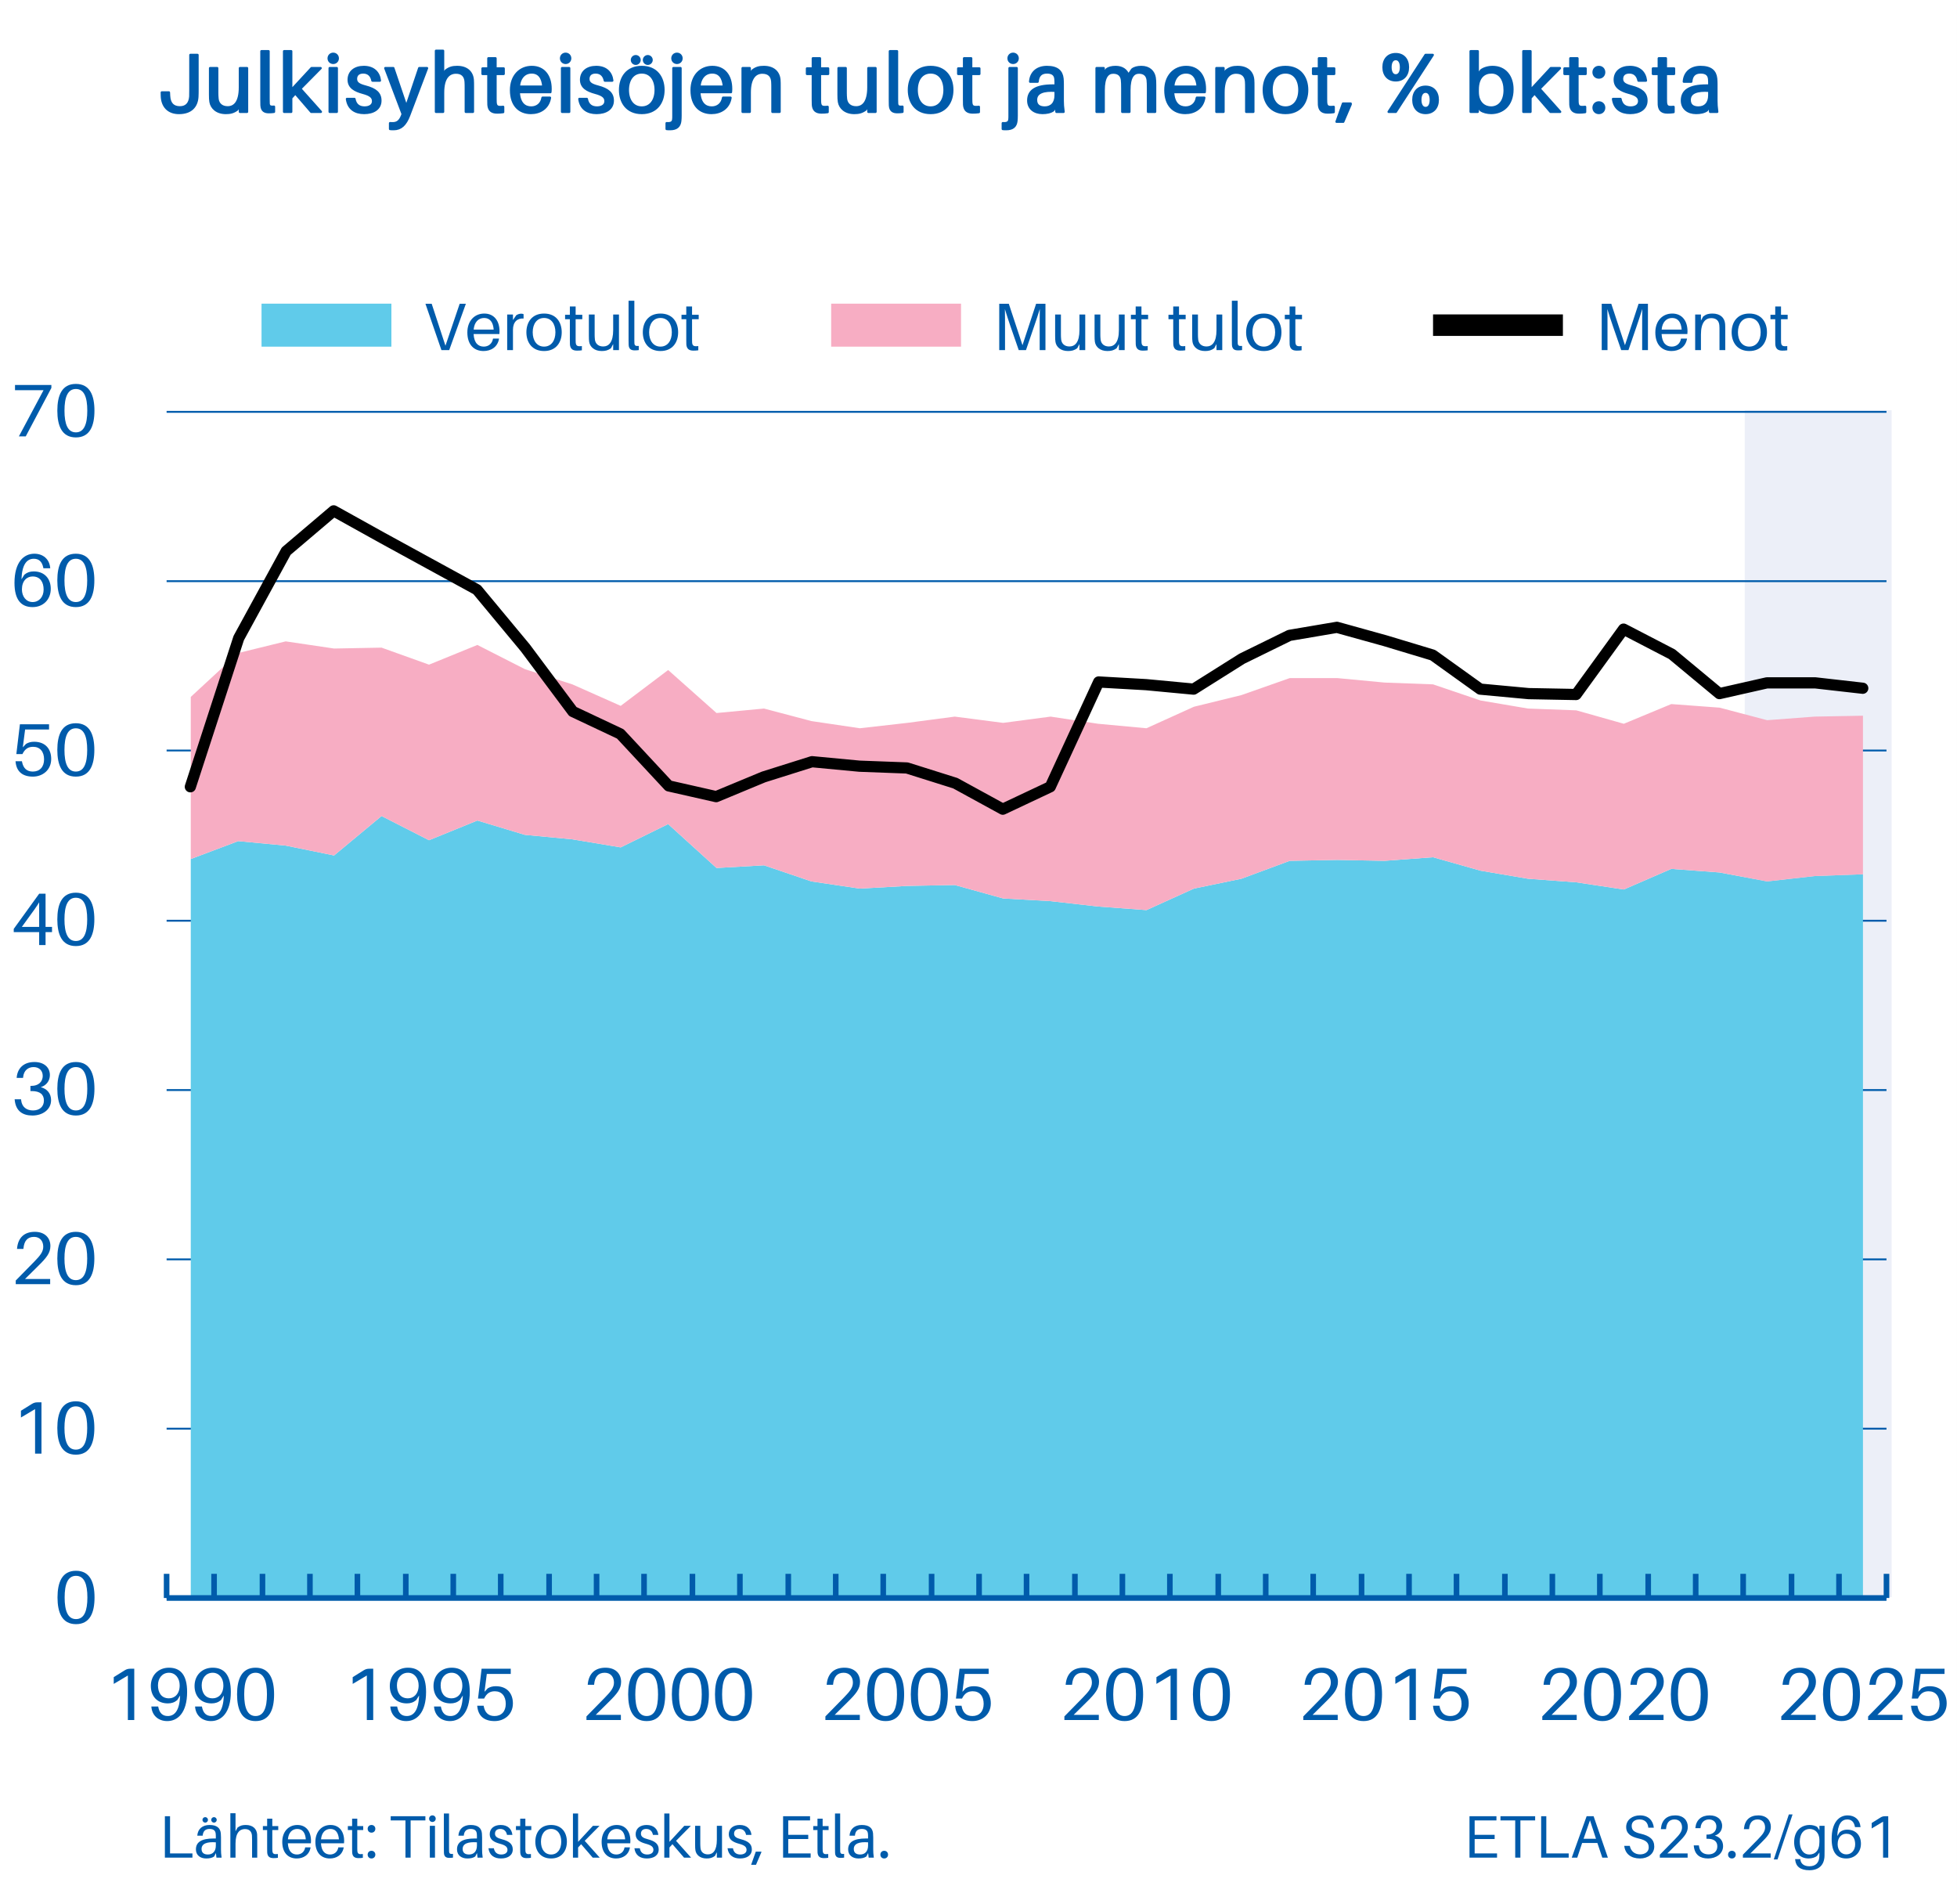 <?xml version="1.0" encoding="UTF-8"?> <svg xmlns="http://www.w3.org/2000/svg" xmlns:xlink="http://www.w3.org/1999/xlink" width="699.2" height="680.32" viewBox="0 0 699.2 680.32" version="1.1"><rect x="0" y="0" width="699.2" height="680.32" fill="#808080" stroke="none"/><defs><clipPath id="clip1"><path d="M 0 0 L 699.199 0 L 699.199 680.32 L 0 680.32 Z M 0 0 "></path></clipPath></defs><g id="surface1"><g clip-path="url(#clip1)" clip-rule="nonzero"><path style=" stroke:none;fill-rule:evenodd;fill:rgb(100%,100%,100%);fill-opacity:1;" d="M 0 680.32 L 699.199 680.32 L 699.199 0 L 0 0 Z M 0 680.32 "></path></g><path style=" stroke:none;fill-rule:evenodd;fill:rgb(92.549%,93.725%,97.255%);fill-opacity:1;" d="M 623.359 570.559 L 675.84 570.559 L 675.84 146.559 L 623.359 146.559 Z M 623.359 570.559 "></path><path style="fill:none;stroke-width:0.25;stroke-linecap:butt;stroke-linejoin:round;stroke:rgb(0%,35.686%,67.059%);stroke-opacity:1;stroke-miterlimit:10;" d="M 22.32 41.04 L 252.721 41.04 M 22.32 63.721 L 252.721 63.721 M 22.32 86.399 L 252.721 86.399 M 22.32 109.079 L 252.721 109.079 M 22.32 131.76 L 252.721 131.76 M 22.32 154.56 L 252.721 154.56 M 22.32 177.24 L 252.721 177.24 M 22.32 199.92 L 252.721 199.92 " transform="matrix(2.667,0,0,-2.667,0,680.32)"></path><path style=" stroke:none;fill-rule:nonzero;fill:rgb(37.647%,79.608%,91.765%);fill-opacity:1;" d="M 68.16 306.879 L 85.121 300.48 L 102.078 302.078 L 119.359 305.602 L 136.32 291.52 L 153.281 300.16 L 170.559 293.121 L 187.52 298.238 L 204.48 299.84 L 221.762 302.719 L 238.719 294.398 L 256 310.078 L 272.961 309.121 L 289.922 314.879 L 307.199 317.441 L 324.16 316.48 L 341.121 316.16 L 358.398 320.961 L 375.359 321.922 L 392.32 323.84 L 409.602 325.121 L 426.559 317.441 L 443.52 313.922 L 460.801 307.52 L 477.762 307.199 L 494.719 307.52 L 512 306.238 L 528.961 311.039 L 545.922 313.922 L 563.199 315.199 L 580.16 317.762 L 597.121 310.398 L 614.398 311.68 L 631.359 314.879 L 648.32 312.961 L 665.602 312.32 L 665.602 570.879 L 68.16 570.879 Z M 68.16 306.879 "></path><path style=" stroke:none;fill-rule:nonzero;fill:rgb(96.863%,67.843%,76.471%);fill-opacity:1;" d="M 68.16 248.961 L 85.121 233.281 L 102.078 229.121 L 119.359 231.68 L 136.32 231.359 L 153.281 237.441 L 170.559 230.398 L 187.52 239.039 L 204.48 244.48 L 221.762 252.16 L 238.719 239.359 L 256 254.719 L 272.961 253.121 L 289.922 257.602 L 307.199 260.16 L 324.16 258.238 L 341.121 256 L 358.398 258.238 L 375.359 256 L 392.32 258.559 L 409.602 260.16 L 426.559 252.48 L 443.52 248.32 L 460.801 242.238 L 477.762 242.238 L 494.719 243.84 L 512 244.48 L 528.961 250.238 L 545.922 253.121 L 563.199 253.762 L 580.16 258.559 L 597.121 251.52 L 614.398 252.801 L 631.359 257.281 L 648.32 256 L 665.602 255.68 L 665.602 312.32 L 648.32 312.961 L 631.359 314.879 L 614.398 311.68 L 597.121 310.398 L 580.16 317.762 L 563.199 315.199 L 545.922 313.922 L 528.961 311.039 L 512 306.238 L 494.719 307.52 L 477.762 307.199 L 460.801 307.52 L 443.52 313.922 L 426.559 317.441 L 409.602 325.121 L 392.32 323.84 L 375.359 321.922 L 358.398 320.961 L 341.121 316.16 L 324.16 316.48 L 307.199 317.441 L 289.922 314.879 L 272.961 309.121 L 256 310.078 L 238.719 294.398 L 221.762 302.719 L 204.48 299.84 L 187.52 298.238 L 170.559 293.121 L 153.281 300.16 L 136.32 291.52 L 119.359 305.602 L 102.078 302.078 L 85.121 300.48 L 68.16 306.879 Z M 68.16 248.961 "></path><path style="fill:none;stroke-width:0.75;stroke-linecap:butt;stroke-linejoin:round;stroke:rgb(0%,35.686%,67.059%);stroke-opacity:1;stroke-miterlimit:10;" d="M 22.32 41.04 L 252.721 41.04 " transform="matrix(2.667,0,0,-2.667,0,680.32)"></path><path style="fill:none;stroke-width:0.75;stroke-linecap:butt;stroke-linejoin:round;stroke:rgb(0%,35.686%,67.059%);stroke-opacity:1;stroke-miterlimit:10;" d="M 22.32 44.281 L 22.32 41.04 M 28.68 44.281 L 28.68 41.04 M 35.161 44.281 L 35.161 41.04 M 41.52 44.281 L 41.52 41.04 M 47.88 44.281 L 47.88 41.04 M 54.36 44.281 L 54.36 41.04 M 60.721 44.281 L 60.721 41.04 M 67.08 44.281 L 67.08 41.04 M 73.56 44.281 L 73.56 41.04 M 79.92 44.281 L 79.92 41.04 M 86.279 44.281 L 86.279 41.04 M 92.76 44.281 L 92.76 41.04 M 99.12 44.281 L 99.12 41.04 M 105.601 44.281 L 105.601 41.04 M 111.959 44.281 L 111.959 41.04 M 118.32 44.281 L 118.32 41.04 M 124.8 44.281 L 124.8 41.04 M 131.161 44.281 L 131.161 41.04 M 137.52 44.281 L 137.52 41.04 M 144 44.281 L 144 41.04 M 150.36 44.281 L 150.36 41.04 M 156.721 44.281 L 156.721 41.04 M 163.2 44.281 L 163.2 41.04 M 169.56 44.281 L 169.56 41.04 M 175.92 44.281 L 175.92 41.04 M 182.399 44.281 L 182.399 41.04 M 188.76 44.281 L 188.76 41.04 M 195.12 44.281 L 195.12 41.04 M 201.601 44.281 L 201.601 41.04 M 207.959 44.281 L 207.959 41.04 M 214.32 44.281 L 214.32 41.04 M 220.8 44.281 L 220.8 41.04 M 227.161 44.281 L 227.161 41.04 M 233.52 44.281 L 233.52 41.04 M 240 44.281 L 240 41.04 M 246.36 44.281 L 246.36 41.04 M 252.721 44.281 L 252.721 41.04 " transform="matrix(2.667,0,0,-2.667,0,680.32)"></path><path style="fill:none;stroke-width:1.5;stroke-linecap:round;stroke-linejoin:round;stroke:rgb(0%,0%,0%);stroke-opacity:1;stroke-miterlimit:10;" d="M 25.5 149.7 L 31.98 169.62 L 38.339 181.26 L 44.7 186.661 L 51.18 183.06 L 57.541 179.579 L 63.899 176.1 L 70.38 168.3 L 76.74 159.781 L 83.101 156.781 L 89.58 149.82 L 95.94 148.38 L 102.3 151.019 L 108.779 153.06 L 115.14 152.459 L 121.5 152.221 L 127.98 150.18 L 134.339 146.7 L 140.7 149.7 L 147.18 163.74 L 153.541 163.38 L 159.899 162.781 L 166.38 166.86 L 172.74 169.98 L 179.101 171.06 L 185.58 169.26 L 191.94 167.341 L 198.3 162.781 L 204.779 162.18 L 211.14 162.06 L 217.5 170.82 L 223.98 167.459 L 230.339 162.18 L 236.7 163.62 L 243.18 163.62 L 249.541 162.899 " transform="matrix(2.667,0,0,-2.667,0,680.32)"></path><path style=" stroke:none;fill-rule:nonzero;fill:rgb(0%,35.686%,67.059%);fill-opacity:1;" d="M 27.16 561.141 C 22.113 561.141 20.547 565.34 20.547 570.676 C 20.547 575.988 22.113 580.211 27.16 580.211 C 32.203 580.211 33.773 575.988 33.773 570.676 C 33.773 565.34 32.203 561.141 27.16 561.141 Z M 27.16 578.406 C 24.238 578.406 23.094 575.457 23.094 570.676 C 23.094 565.871 24.238 562.949 27.16 562.949 C 30.078 562.949 31.223 565.871 31.223 570.676 C 31.223 575.457 30.078 578.406 27.16 578.406 Z M 27.16 578.406 "></path><path style=" stroke:none;fill-rule:nonzero;fill:rgb(0%,35.686%,67.059%);fill-opacity:1;" d="M 14.816 500.969 L 13.355 500.969 C 12.719 500.969 12.078 501.102 11.363 501.555 L 7.484 503.973 L 7.484 506.387 L 12.531 503.387 L 12.531 519.297 L 14.816 519.297 Z M 14.816 500.969 "></path><path style=" stroke:none;fill-rule:nonzero;fill:rgb(0%,35.686%,67.059%);fill-opacity:1;" d="M 27.094 500.598 C 22.047 500.598 20.48 504.793 20.48 510.133 C 20.48 515.445 22.047 519.668 27.094 519.668 C 32.141 519.668 33.707 515.445 33.707 510.133 C 33.707 504.793 32.141 500.598 27.094 500.598 Z M 27.094 517.863 C 24.172 517.863 23.031 514.914 23.031 510.133 C 23.031 505.324 24.172 502.402 27.094 502.402 C 30.016 502.402 31.156 505.324 31.156 510.133 C 31.156 514.914 30.016 517.863 27.094 517.863 Z M 27.094 517.863 "></path><path style=" stroke:none;fill-rule:nonzero;fill:rgb(0%,35.686%,67.059%);fill-opacity:1;" d="M 8.945 456.895 L 13.539 452.352 C 16.648 449.297 18.004 447.598 18.004 445.102 C 18.004 442.363 16.168 440.055 12.426 440.055 C 8.758 440.055 6.477 442.074 6.105 445.898 L 6.078 446.164 L 8.359 446.164 L 8.387 445.898 C 8.652 443.32 9.797 441.859 12.16 441.859 C 14.363 441.859 15.453 443.48 15.453 445.367 C 15.453 447.145 14.418 448.473 12.266 450.68 L 5.625 457.449 L 5.625 458.754 L 17.922 458.754 L 17.922 456.895 Z M 8.945 456.895 "></path><path style=" stroke:none;fill-rule:nonzero;fill:rgb(0%,35.686%,67.059%);fill-opacity:1;" d="M 27.094 440.055 C 22.047 440.055 20.48 444.25 20.48 449.59 C 20.48 454.902 22.047 459.125 27.094 459.125 C 32.141 459.125 33.707 454.902 33.707 449.59 C 33.707 444.25 32.141 440.055 27.094 440.055 Z M 27.094 457.316 C 24.172 457.316 23.031 454.371 23.031 449.59 C 23.031 444.781 24.172 441.859 27.094 441.859 C 30.016 441.859 31.156 444.781 31.156 449.59 C 31.156 454.371 30.016 457.316 27.094 457.316 Z M 27.094 457.316 "></path><path style=" stroke:none;fill-rule:nonzero;fill:rgb(0%,35.686%,67.059%);fill-opacity:1;" d="M 14.574 388.363 C 16.492 387.805 17.824 386.152 17.824 384.051 C 17.824 381.281 15.691 379.391 12.312 379.391 C 8.586 379.391 6.32 381.465 5.977 384.793 L 5.949 385.062 L 8.238 385.062 L 8.266 384.793 C 8.504 382.371 10.074 381.199 12.02 381.199 C 13.961 381.199 15.266 382.477 15.266 384.316 C 15.266 386.633 13.512 387.91 11.328 387.91 L 10.875 387.91 L 10.875 389.773 L 11.328 389.773 C 14.309 389.773 15.691 391 15.691 393.156 C 15.691 395.391 14.07 396.695 11.805 396.695 C 9.57 396.695 7.812 395.551 7.547 392.969 L 7.52 392.703 L 5.23 392.703 L 5.258 392.969 C 5.656 396.934 8.105 398.508 11.594 398.508 C 15.133 398.508 18.25 396.457 18.25 393.023 C 18.25 390.625 16.84 389 14.574 388.363 Z M 14.574 388.363 "></path><path style=" stroke:none;fill-rule:nonzero;fill:rgb(0%,35.686%,67.059%);fill-opacity:1;" d="M 27.113 379.391 C 22.055 379.391 20.484 383.598 20.484 388.949 C 20.484 394.273 22.055 398.508 27.113 398.508 C 32.172 398.508 33.742 394.273 33.742 388.949 C 33.742 383.598 32.172 379.391 27.113 379.391 Z M 27.113 396.695 C 24.184 396.695 23.039 393.742 23.039 388.949 C 23.039 384.129 24.184 381.199 27.113 381.199 C 30.043 381.199 31.188 384.129 31.188 388.949 C 31.188 393.742 30.043 396.695 27.113 396.695 Z M 27.113 396.695 "></path><path style=" stroke:none;fill-rule:nonzero;fill:rgb(0%,35.686%,67.059%);fill-opacity:1;" d="M 18.586 332.98 L 18.586 331.121 L 16.277 331.121 L 16.277 319.273 L 13.992 319.273 L 4.91 331.836 L 4.91 332.98 L 13.992 332.98 L 13.992 337.602 L 16.277 337.602 L 16.277 332.98 Z M 13.992 331.121 L 7.805 331.121 L 12.477 324.664 C 13.09 323.816 13.566 323.047 13.992 322.328 Z M 13.992 331.121 "></path><path style=" stroke:none;fill-rule:nonzero;fill:rgb(0%,35.686%,67.059%);fill-opacity:1;" d="M 27.094 318.902 C 22.047 318.902 20.48 323.098 20.48 328.438 C 20.48 333.75 22.047 337.973 27.094 337.973 C 32.141 337.973 33.707 333.75 33.707 328.438 C 33.707 323.098 32.141 318.902 27.094 318.902 Z M 27.094 336.164 C 24.172 336.164 23.031 333.219 23.031 328.438 C 23.031 323.629 24.172 320.707 27.094 320.707 C 30.016 320.707 31.156 323.629 31.156 328.438 C 31.156 333.219 30.016 336.164 27.094 336.164 Z M 27.094 336.164 "></path><path style=" stroke:none;fill-rule:nonzero;fill:rgb(0%,35.686%,67.059%);fill-opacity:1;" d="M 12.188 264.98 C 11.07 264.98 10.168 265.223 9.289 265.754 L 8.148 266.973 L 8.973 260.598 L 17.523 260.598 L 17.523 258.742 L 7.113 258.742 L 5.84 269.391 L 8.016 269.391 C 8.918 267.504 10.141 266.789 11.84 266.789 C 14.285 266.789 15.746 268.516 15.746 271.277 C 15.746 274.039 14.152 275.633 11.734 275.633 C 9.449 275.633 8.309 274.305 7.883 272.207 L 7.832 271.941 L 5.547 271.941 L 5.574 272.207 C 5.918 275.66 8.07 277.438 11.762 277.438 C 15.16 277.438 18.293 275.156 18.293 271.117 C 18.293 267.637 16.277 264.98 12.188 264.98 Z M 12.188 264.98 "></path><path style=" stroke:none;fill-rule:nonzero;fill:rgb(0%,35.686%,67.059%);fill-opacity:1;" d="M 27.094 258.367 C 22.047 258.367 20.48 262.566 20.48 267.902 C 20.48 273.215 22.047 277.438 27.094 277.438 C 32.141 277.438 33.707 273.215 33.707 267.902 C 33.707 262.566 32.141 258.367 27.094 258.367 Z M 27.094 275.633 C 24.172 275.633 23.031 272.684 23.031 267.902 C 23.031 263.098 24.172 260.176 27.094 260.176 C 30.016 260.176 31.156 263.098 31.156 267.902 C 31.156 272.684 30.016 275.633 27.094 275.633 Z M 27.094 275.633 "></path><path style=" stroke:none;fill-rule:nonzero;fill:rgb(0%,35.686%,67.059%);fill-opacity:1;" d="M 12.055 204.129 C 10.727 204.129 9.688 204.477 8.707 205.297 L 7.672 206.945 C 7.855 201.605 9.609 199.613 12.078 199.613 C 13.938 199.613 15.027 200.676 15.453 202.75 L 15.508 203.016 L 17.949 203.016 L 17.922 202.75 C 17.629 199.746 15.398 197.809 12.266 197.809 C 8.492 197.809 5.176 200.836 5.176 208.219 C 5.176 214.301 7.566 216.879 11.656 216.879 C 15.375 216.879 18.137 214.25 18.137 210.344 C 18.137 206.707 15.879 204.129 12.055 204.129 Z M 11.656 215.074 C 9.344 215.074 7.832 213.105 7.832 210.559 C 7.832 207.504 9.582 205.938 11.656 205.938 C 14.445 205.938 15.586 208.062 15.586 210.609 C 15.586 213.266 13.938 215.074 11.656 215.074 Z M 11.656 215.074 "></path><path style=" stroke:none;fill-rule:nonzero;fill:rgb(0%,35.686%,67.059%);fill-opacity:1;" d="M 27.094 197.809 C 22.047 197.809 20.48 202.004 20.48 207.344 C 20.48 212.656 22.047 216.879 27.094 216.879 C 32.141 216.879 33.707 212.656 33.707 207.344 C 33.707 202.004 32.141 197.809 27.094 197.809 Z M 27.094 215.074 C 24.172 215.074 23.031 212.125 23.031 207.344 C 23.031 202.535 24.172 199.613 27.094 199.613 C 30.016 199.613 31.156 202.535 31.156 207.344 C 31.156 212.125 30.016 215.074 27.094 215.074 Z M 27.094 215.074 "></path><path style=" stroke:none;fill-rule:nonzero;fill:rgb(0%,35.686%,67.059%);fill-opacity:1;" d="M 18.355 137.523 L 5.363 137.523 L 5.363 139.387 L 15.559 139.387 L 6.746 155.895 L 9.195 155.895 L 18.355 138.586 Z M 18.355 137.523 "></path><path style=" stroke:none;fill-rule:nonzero;fill:rgb(0%,35.686%,67.059%);fill-opacity:1;" d="M 27.113 137.148 C 22.055 137.148 20.484 141.355 20.484 146.707 C 20.484 152.031 22.055 156.266 27.113 156.266 C 32.172 156.266 33.742 152.031 33.742 146.707 C 33.742 141.355 32.172 137.148 27.113 137.148 Z M 27.113 154.457 C 24.184 154.457 23.039 151.5 23.039 146.707 C 23.039 141.891 24.184 138.961 27.113 138.961 C 30.043 138.961 31.188 141.891 31.188 146.707 C 31.188 151.5 30.043 154.457 27.113 154.457 Z M 27.113 154.457 "></path><path style=" stroke:none;fill-rule:nonzero;fill:rgb(0%,35.686%,67.059%);fill-opacity:1;" d="M 47.969 596.137 L 46.508 596.137 C 45.867 596.137 45.23 596.27 44.516 596.723 L 40.637 599.141 L 40.637 601.555 L 45.684 598.555 L 45.684 614.465 L 47.969 614.465 Z M 47.969 596.137 "></path><path style=" stroke:none;fill-rule:nonzero;fill:rgb(0%,35.686%,67.059%);fill-opacity:1;" d="M 60.371 595.766 C 56.652 595.766 53.891 598.395 53.891 602.301 C 53.891 605.938 56.148 608.516 59.973 608.516 C 61.301 608.516 62.336 608.168 63.32 607.348 L 64.355 605.699 C 64.168 611.039 62.414 613.031 59.945 613.031 C 58.086 613.031 56.996 611.969 56.574 609.895 L 56.52 609.629 L 54.074 609.629 L 54.102 609.895 C 54.395 612.898 56.625 614.836 59.762 614.836 C 63.531 614.836 66.852 611.809 66.852 604.426 C 66.852 598.344 64.461 595.766 60.371 595.766 Z M 60.371 606.707 C 57.582 606.707 56.441 604.582 56.441 602.035 C 56.441 599.379 58.086 597.57 60.371 597.57 C 62.68 597.57 64.195 599.539 64.195 602.086 C 64.195 605.141 62.441 606.707 60.371 606.707 Z M 60.371 606.707 "></path><path style=" stroke:none;fill-rule:nonzero;fill:rgb(0%,35.686%,67.059%);fill-opacity:1;" d="M 75.988 595.766 C 72.27 595.766 69.508 598.395 69.508 602.301 C 69.508 605.938 71.766 608.516 75.59 608.516 C 76.918 608.516 77.953 608.168 78.938 607.348 L 79.973 605.699 C 79.785 611.039 78.035 613.031 75.562 613.031 C 73.703 613.031 72.613 611.969 72.191 609.895 L 72.137 609.629 L 69.695 609.629 L 69.719 609.895 C 70.012 612.898 72.242 614.836 75.379 614.836 C 79.148 614.836 82.469 611.809 82.469 604.426 C 82.469 598.344 80.078 595.766 75.988 595.766 Z M 75.988 606.707 C 73.199 606.707 72.059 604.582 72.059 602.035 C 72.059 599.379 73.703 597.57 75.988 597.57 C 78.301 597.57 79.812 599.539 79.812 602.086 C 79.812 605.141 78.059 606.707 75.988 606.707 Z M 75.988 606.707 "></path><path style=" stroke:none;fill-rule:nonzero;fill:rgb(0%,35.686%,67.059%);fill-opacity:1;" d="M 91.312 595.766 C 86.266 595.766 84.699 599.961 84.699 605.301 C 84.699 610.613 86.266 614.836 91.312 614.836 C 96.359 614.836 97.926 610.613 97.926 605.301 C 97.926 599.961 96.359 595.766 91.312 595.766 Z M 91.312 613.031 C 88.391 613.031 87.25 610.082 87.25 605.301 C 87.25 600.492 88.391 597.57 91.312 597.57 C 94.234 597.57 95.379 600.492 95.379 605.301 C 95.379 610.082 94.234 613.031 91.312 613.031 Z M 91.312 613.031 "></path><path style=" stroke:none;fill-rule:nonzero;fill:rgb(0%,35.686%,67.059%);fill-opacity:1;" d="M 133.344 596.137 L 131.883 596.137 C 131.246 596.137 130.609 596.27 129.891 596.723 L 126.012 599.141 L 126.012 601.555 L 131.059 598.555 L 131.059 614.465 L 133.344 614.465 Z M 133.344 596.137 "></path><path style=" stroke:none;fill-rule:nonzero;fill:rgb(0%,35.686%,67.059%);fill-opacity:1;" d="M 145.746 595.766 C 142.027 595.766 139.266 598.395 139.266 602.301 C 139.266 605.938 141.523 608.516 145.348 608.516 C 146.676 608.516 147.711 608.168 148.695 607.348 L 149.73 605.699 C 149.547 611.039 147.793 613.031 145.32 613.031 C 143.461 613.031 142.375 611.969 141.949 609.895 L 141.895 609.629 L 139.453 609.629 L 139.48 609.895 C 139.77 612.898 142 614.836 145.137 614.836 C 148.906 614.836 152.227 611.809 152.227 604.426 C 152.227 598.344 149.836 595.766 145.746 595.766 Z M 145.746 606.707 C 142.957 606.707 141.816 604.582 141.816 602.035 C 141.816 599.379 143.461 597.57 145.746 597.57 C 148.059 597.57 149.57 599.539 149.57 602.086 C 149.57 605.141 147.82 606.707 145.746 606.707 Z M 145.746 606.707 "></path><path style=" stroke:none;fill-rule:nonzero;fill:rgb(0%,35.686%,67.059%);fill-opacity:1;" d="M 161.363 595.766 C 157.645 595.766 154.883 598.395 154.883 602.301 C 154.883 605.938 157.141 608.516 160.965 608.516 C 162.293 608.516 163.328 608.168 164.312 607.348 L 165.348 605.699 C 165.164 611.039 163.41 613.031 160.938 613.031 C 159.078 613.031 157.992 611.969 157.566 609.895 L 157.512 609.629 L 155.07 609.629 L 155.098 609.895 C 155.387 612.898 157.621 614.836 160.754 614.836 C 164.523 614.836 167.844 611.809 167.844 604.426 C 167.844 598.344 165.453 595.766 161.363 595.766 Z M 161.363 606.707 C 158.574 606.707 157.434 604.582 157.434 602.035 C 157.434 599.379 159.078 597.57 161.363 597.57 C 163.676 597.57 165.188 599.539 165.188 602.086 C 165.188 605.141 163.438 606.707 161.363 606.707 Z M 161.363 606.707 "></path><path style=" stroke:none;fill-rule:nonzero;fill:rgb(0%,35.686%,67.059%);fill-opacity:1;" d="M 177.141 602.379 C 176.023 602.379 175.121 602.617 174.246 603.148 L 173.105 604.371 L 173.926 597.996 L 182.48 597.996 L 182.48 596.137 L 172.066 596.137 L 170.793 606.789 L 172.973 606.789 C 173.875 604.902 175.094 604.184 176.797 604.184 C 179.238 604.184 180.699 605.91 180.699 608.676 C 180.699 611.438 179.105 613.031 176.688 613.031 C 174.406 613.031 173.262 611.703 172.84 609.605 L 172.785 609.34 L 170.5 609.34 L 170.527 609.605 C 170.871 613.055 173.023 614.836 176.715 614.836 C 180.117 614.836 183.25 612.551 183.25 608.516 C 183.25 605.035 181.23 602.379 177.141 602.379 Z M 177.141 602.379 "></path><path style=" stroke:none;fill-rule:nonzero;fill:rgb(0%,35.686%,67.059%);fill-opacity:1;" d="M 212.848 612.605 L 217.445 608.062 C 220.551 605.008 221.906 603.309 221.906 600.812 C 221.906 598.078 220.074 595.766 216.328 595.766 C 212.664 595.766 210.379 597.785 210.008 601.609 L 209.98 601.875 L 212.266 601.875 L 212.293 601.609 C 212.559 599.031 213.699 597.57 216.062 597.57 C 218.27 597.57 219.355 599.191 219.355 601.078 C 219.355 602.855 218.32 604.184 216.168 606.391 L 209.531 613.164 L 209.531 614.465 L 221.828 614.465 L 221.828 612.605 Z M 212.848 612.605 "></path><path style=" stroke:none;fill-rule:nonzero;fill:rgb(0%,35.686%,67.059%);fill-opacity:1;" d="M 231.043 595.766 C 225.996 595.766 224.43 599.961 224.43 605.301 C 224.43 610.613 225.996 614.836 231.043 614.836 C 236.09 614.836 237.656 610.613 237.656 605.301 C 237.656 599.961 236.09 595.766 231.043 595.766 Z M 231.043 613.031 C 228.121 613.031 226.98 610.082 226.98 605.301 C 226.98 600.492 228.121 597.57 231.043 597.57 C 233.965 597.57 235.105 600.492 235.105 605.301 C 235.105 610.082 233.965 613.031 231.043 613.031 Z M 231.043 613.031 "></path><path style=" stroke:none;fill-rule:nonzero;fill:rgb(0%,35.686%,67.059%);fill-opacity:1;" d="M 246.66 595.766 C 241.613 595.766 240.047 599.961 240.047 605.301 C 240.047 610.613 241.613 614.836 246.66 614.836 C 251.707 614.836 253.273 610.613 253.273 605.301 C 253.273 599.961 251.707 595.766 246.66 595.766 Z M 246.66 613.031 C 243.738 613.031 242.598 610.082 242.598 605.301 C 242.598 600.492 243.738 597.57 246.66 597.57 C 249.582 597.57 250.723 600.492 250.723 605.301 C 250.723 610.082 249.582 613.031 246.66 613.031 Z M 246.66 613.031 "></path><path style=" stroke:none;fill-rule:nonzero;fill:rgb(0%,35.686%,67.059%);fill-opacity:1;" d="M 262.066 595.766 C 257.02 595.766 255.453 599.961 255.453 605.301 C 255.453 610.613 257.02 614.836 262.066 614.836 C 267.113 614.836 268.68 610.613 268.68 605.301 C 268.68 599.961 267.113 595.766 262.066 595.766 Z M 262.066 613.031 C 259.145 613.031 258 610.082 258 605.301 C 258 600.492 259.145 597.57 262.066 597.57 C 264.988 597.57 266.129 600.492 266.129 605.301 C 266.129 610.082 264.988 613.031 262.066 613.031 Z M 262.066 613.031 "></path><path style=" stroke:none;fill-rule:nonzero;fill:rgb(0%,35.686%,67.059%);fill-opacity:1;" d="M 298.219 612.605 L 302.816 608.062 C 305.922 605.008 307.277 603.309 307.277 600.812 C 307.277 598.078 305.445 595.766 301.699 595.766 C 298.035 595.766 295.75 597.785 295.379 601.609 L 295.352 601.875 L 297.637 601.875 L 297.664 601.609 C 297.93 599.031 299.07 597.57 301.434 597.57 C 303.637 597.57 304.727 599.191 304.727 601.078 C 304.727 602.855 303.691 604.184 301.539 606.391 L 294.898 613.164 L 294.898 614.465 L 307.199 614.465 L 307.199 612.605 Z M 298.219 612.605 "></path><path style=" stroke:none;fill-rule:nonzero;fill:rgb(0%,35.686%,67.059%);fill-opacity:1;" d="M 316.414 595.766 C 311.367 595.766 309.801 599.961 309.801 605.301 C 309.801 610.613 311.367 614.836 316.414 614.836 C 321.461 614.836 323.027 610.613 323.027 605.301 C 323.027 599.961 321.461 595.766 316.414 595.766 Z M 316.414 613.031 C 313.492 613.031 312.352 610.082 312.352 605.301 C 312.352 600.492 313.492 597.57 316.414 597.57 C 319.336 597.57 320.477 600.492 320.477 605.301 C 320.477 610.082 319.336 613.031 316.414 613.031 Z M 316.414 613.031 "></path><path style=" stroke:none;fill-rule:nonzero;fill:rgb(0%,35.686%,67.059%);fill-opacity:1;" d="M 332.031 595.766 C 326.984 595.766 325.418 599.961 325.418 605.301 C 325.418 610.613 326.984 614.836 332.031 614.836 C 337.078 614.836 338.645 610.613 338.645 605.301 C 338.645 599.961 337.078 595.766 332.031 595.766 Z M 332.031 613.031 C 329.109 613.031 327.969 610.082 327.969 605.301 C 327.969 600.492 329.109 597.57 332.031 597.57 C 334.953 597.57 336.094 600.492 336.094 605.301 C 336.094 610.082 334.953 613.031 332.031 613.031 Z M 332.031 613.031 "></path><path style=" stroke:none;fill-rule:nonzero;fill:rgb(0%,35.686%,67.059%);fill-opacity:1;" d="M 347.887 602.379 C 346.773 602.379 345.867 602.617 344.992 603.148 L 343.852 604.371 L 344.672 597.996 L 353.227 597.996 L 353.227 596.137 L 342.816 596.137 L 341.539 606.789 L 343.719 606.789 C 344.621 604.902 345.844 604.184 347.543 604.184 C 349.984 604.184 351.445 605.91 351.445 608.676 C 351.445 611.438 349.852 613.031 347.438 613.031 C 345.152 613.031 344.008 611.703 343.586 609.605 L 343.531 609.34 L 341.246 609.34 L 341.273 609.605 C 341.621 613.055 343.77 614.836 347.461 614.836 C 350.863 614.836 353.996 612.551 353.996 608.516 C 353.996 605.035 351.977 602.379 347.887 602.379 Z M 347.887 602.379 "></path><path style=" stroke:none;fill-rule:nonzero;fill:rgb(0%,35.686%,67.059%);fill-opacity:1;" d="M 383.605 612.605 L 388.203 608.062 C 391.309 605.008 392.664 603.309 392.664 600.812 C 392.664 598.078 390.832 595.766 387.086 595.766 C 383.422 595.766 381.137 597.785 380.766 601.609 L 380.738 601.875 L 383.023 601.875 L 383.051 601.609 C 383.316 599.031 384.457 597.57 386.82 597.57 C 389.023 597.57 390.113 599.191 390.113 601.078 C 390.113 602.855 389.078 604.184 386.926 606.391 L 380.285 613.164 L 380.285 614.465 L 392.586 614.465 L 392.586 612.605 Z M 383.605 612.605 "></path><path style=" stroke:none;fill-rule:nonzero;fill:rgb(0%,35.686%,67.059%);fill-opacity:1;" d="M 401.801 595.766 C 396.754 595.766 395.188 599.961 395.188 605.301 C 395.188 610.613 396.754 614.836 401.801 614.836 C 406.848 614.836 408.414 610.613 408.414 605.301 C 408.414 599.961 406.848 595.766 401.801 595.766 Z M 401.801 613.031 C 398.879 613.031 397.738 610.082 397.738 605.301 C 397.738 600.492 398.879 597.57 401.801 597.57 C 404.723 597.57 405.863 600.492 405.863 605.301 C 405.863 610.082 404.723 613.031 401.801 613.031 Z M 401.801 613.031 "></path><path style=" stroke:none;fill-rule:nonzero;fill:rgb(0%,35.686%,67.059%);fill-opacity:1;" d="M 420.5 596.137 L 419.039 596.137 C 418.402 596.137 417.762 596.27 417.047 596.723 L 413.168 599.141 L 413.168 601.555 L 418.215 598.555 L 418.215 614.465 L 420.5 614.465 Z M 420.5 596.137 "></path><path style=" stroke:none;fill-rule:nonzero;fill:rgb(0%,35.686%,67.059%);fill-opacity:1;" d="M 432.824 595.766 C 427.777 595.766 426.211 599.961 426.211 605.301 C 426.211 610.613 427.777 614.836 432.824 614.836 C 437.867 614.836 439.438 610.613 439.438 605.301 C 439.438 599.961 437.867 595.766 432.824 595.766 Z M 432.824 613.031 C 429.902 613.031 428.758 610.082 428.758 605.301 C 428.758 600.492 429.902 597.57 432.824 597.57 C 435.746 597.57 436.887 600.492 436.887 605.301 C 436.887 610.082 435.746 613.031 432.824 613.031 Z M 432.824 613.031 "></path><path style=" stroke:none;fill-rule:nonzero;fill:rgb(0%,35.686%,67.059%);fill-opacity:1;" d="M 468.969 612.605 L 473.562 608.062 C 476.668 605.008 478.023 603.309 478.023 600.812 C 478.023 598.078 476.191 595.766 472.445 595.766 C 468.781 595.766 466.496 597.785 466.125 601.609 L 466.098 601.875 L 468.383 601.875 L 468.41 601.609 C 468.676 599.031 469.816 597.57 472.18 597.57 C 474.387 597.57 475.473 599.191 475.473 601.078 C 475.473 602.855 474.438 604.184 472.285 606.391 L 465.648 613.164 L 465.648 614.465 L 477.945 614.465 L 477.945 612.605 Z M 468.969 612.605 "></path><path style=" stroke:none;fill-rule:nonzero;fill:rgb(0%,35.686%,67.059%);fill-opacity:1;" d="M 487.16 595.766 C 482.113 595.766 480.547 599.961 480.547 605.301 C 480.547 610.613 482.113 614.836 487.16 614.836 C 492.207 614.836 493.773 610.613 493.773 605.301 C 493.773 599.961 492.207 595.766 487.16 595.766 Z M 487.16 613.031 C 484.238 613.031 483.098 610.082 483.098 605.301 C 483.098 600.492 484.238 597.57 487.16 597.57 C 490.082 597.57 491.223 600.492 491.223 605.301 C 491.223 610.082 490.082 613.031 487.16 613.031 Z M 487.16 613.031 "></path><path style=" stroke:none;fill-rule:nonzero;fill:rgb(0%,35.686%,67.059%);fill-opacity:1;" d="M 505.859 596.137 L 504.398 596.137 C 503.762 596.137 503.125 596.27 502.406 596.723 L 498.527 599.141 L 498.527 601.555 L 503.574 598.555 L 503.574 614.465 L 505.859 614.465 Z M 505.859 596.137 "></path><path style=" stroke:none;fill-rule:nonzero;fill:rgb(0%,35.686%,67.059%);fill-opacity:1;" d="M 518.633 602.379 C 517.52 602.379 516.617 602.617 515.738 603.148 L 514.598 604.371 L 515.422 597.996 L 523.973 597.996 L 523.973 596.137 L 513.562 596.137 L 512.285 606.789 L 514.465 606.789 C 515.367 604.902 516.59 604.184 518.289 604.184 C 520.73 604.184 522.191 605.91 522.191 608.676 C 522.191 611.438 520.598 613.031 518.184 613.031 C 515.898 613.031 514.758 611.703 514.332 609.605 L 514.277 609.34 L 511.992 609.34 L 512.02 609.605 C 512.367 613.055 514.516 614.836 518.211 614.836 C 521.609 614.836 524.742 612.551 524.742 608.516 C 524.742 605.035 522.723 602.379 518.633 602.379 Z M 518.633 602.379 "></path><path style=" stroke:none;fill-rule:nonzero;fill:rgb(0%,35.686%,67.059%);fill-opacity:1;" d="M 554.355 612.605 L 558.949 608.062 C 562.055 605.008 563.41 603.309 563.41 600.812 C 563.41 598.078 561.578 595.766 557.832 595.766 C 554.168 595.766 551.883 597.785 551.512 601.609 L 551.484 601.875 L 553.77 601.875 L 553.797 601.609 C 554.062 599.031 555.203 597.57 557.566 597.57 C 559.773 597.57 560.859 599.191 560.859 601.078 C 560.859 602.855 559.824 604.184 557.672 606.391 L 551.035 613.164 L 551.035 614.465 L 563.332 614.465 L 563.332 612.605 Z M 554.355 612.605 "></path><path style=" stroke:none;fill-rule:nonzero;fill:rgb(0%,35.686%,67.059%);fill-opacity:1;" d="M 572.547 595.766 C 567.5 595.766 565.934 599.961 565.934 605.301 C 565.934 610.613 567.5 614.836 572.547 614.836 C 577.594 614.836 579.16 610.613 579.16 605.301 C 579.16 599.961 577.594 595.766 572.547 595.766 Z M 572.547 613.031 C 569.625 613.031 568.484 610.082 568.484 605.301 C 568.484 600.492 569.625 597.57 572.547 597.57 C 575.469 597.57 576.609 600.492 576.609 605.301 C 576.609 610.082 575.469 613.031 572.547 613.031 Z M 572.547 613.031 "></path><path style=" stroke:none;fill-rule:nonzero;fill:rgb(0%,35.686%,67.059%);fill-opacity:1;" d="M 585.375 612.605 L 589.969 608.062 C 593.078 605.008 594.434 603.309 594.434 600.812 C 594.434 598.078 592.602 595.766 588.855 595.766 C 585.191 595.766 582.906 597.785 582.535 601.609 L 582.508 601.875 L 584.793 601.875 L 584.816 601.609 C 585.082 599.031 586.227 597.57 588.59 597.57 C 590.793 597.57 591.883 599.191 591.883 601.078 C 591.883 602.855 590.848 604.184 588.695 606.391 L 582.055 613.164 L 582.055 614.465 L 594.352 614.465 L 594.352 612.605 Z M 585.375 612.605 "></path><path style=" stroke:none;fill-rule:nonzero;fill:rgb(0%,35.686%,67.059%);fill-opacity:1;" d="M 603.57 595.766 C 598.523 595.766 596.957 599.961 596.957 605.301 C 596.957 610.613 598.523 614.836 603.57 614.836 C 608.617 614.836 610.184 610.613 610.184 605.301 C 610.184 599.961 608.617 595.766 603.57 595.766 Z M 603.57 613.031 C 600.648 613.031 599.504 610.082 599.504 605.301 C 599.504 600.492 600.648 597.57 603.57 597.57 C 606.492 597.57 607.633 600.492 607.633 605.301 C 607.633 610.082 606.492 613.031 603.57 613.031 Z M 603.57 613.031 "></path><path style=" stroke:none;fill-rule:nonzero;fill:rgb(0%,35.686%,67.059%);fill-opacity:1;" d="M 639.738 612.605 L 644.336 608.062 C 647.441 605.008 648.797 603.309 648.797 600.812 C 648.797 598.078 646.965 595.766 643.219 595.766 C 639.555 595.766 637.27 597.785 636.898 601.609 L 636.871 601.875 L 639.156 601.875 L 639.184 601.609 C 639.449 599.031 640.59 597.57 642.953 597.57 C 645.16 597.57 646.246 599.191 646.246 601.078 C 646.246 602.855 645.211 604.184 643.059 606.391 L 636.422 613.164 L 636.422 614.465 L 648.719 614.465 L 648.719 612.605 Z M 639.738 612.605 "></path><path style=" stroke:none;fill-rule:nonzero;fill:rgb(0%,35.686%,67.059%);fill-opacity:1;" d="M 657.934 595.766 C 652.887 595.766 651.32 599.961 651.32 605.301 C 651.32 610.613 652.887 614.836 657.934 614.836 C 662.98 614.836 664.547 610.613 664.547 605.301 C 664.547 599.961 662.98 595.766 657.934 595.766 Z M 657.934 613.031 C 655.012 613.031 653.871 610.082 653.871 605.301 C 653.871 600.492 655.012 597.57 657.934 597.57 C 660.855 597.57 661.996 600.492 661.996 605.301 C 661.996 610.082 660.855 613.031 657.934 613.031 Z M 657.934 613.031 "></path><path style=" stroke:none;fill-rule:nonzero;fill:rgb(0%,35.686%,67.059%);fill-opacity:1;" d="M 670.762 612.605 L 675.355 608.062 C 678.465 605.008 679.82 603.309 679.82 600.812 C 679.82 598.078 677.988 595.766 674.242 595.766 C 670.578 595.766 668.293 597.785 667.922 601.609 L 667.895 601.875 L 670.18 601.875 L 670.203 601.609 C 670.469 599.031 671.613 597.57 673.977 597.57 C 676.18 597.57 677.27 599.191 677.27 601.078 C 677.27 602.855 676.234 604.184 674.082 606.391 L 667.441 613.164 L 667.441 614.465 L 679.738 614.465 L 679.738 612.605 Z M 670.762 612.605 "></path><path style=" stroke:none;fill-rule:nonzero;fill:rgb(0%,35.686%,67.059%);fill-opacity:1;" d="M 689.406 602.379 C 688.293 602.379 687.391 602.617 686.512 603.148 L 685.371 604.371 L 686.195 597.996 L 694.746 597.996 L 694.746 596.137 L 684.336 596.137 L 683.059 606.789 L 685.238 606.789 C 686.141 604.902 687.363 604.184 689.062 604.184 C 691.504 604.184 692.965 605.91 692.965 608.676 C 692.965 611.438 691.371 613.031 688.957 613.031 C 686.672 613.031 685.531 611.703 685.105 609.605 L 685.051 609.34 L 682.766 609.34 L 682.793 609.605 C 683.141 613.055 685.289 614.836 688.984 614.836 C 692.383 614.836 695.516 612.551 695.516 608.516 C 695.516 605.035 693.496 602.379 689.406 602.379 Z M 689.406 602.379 "></path><path style="fill-rule:nonzero;fill:rgb(0%,35.686%,67.059%);fill-opacity:1;stroke-width:0.315;stroke-linecap:round;stroke-linejoin:round;stroke:rgb(0%,35.686%,67.059%);stroke-opacity:1;stroke-miterlimit:10;" d="M 5.387 -7.618 L 4.438 -7.618 L 4.438 -2.948 C 4.438 -2.551 4.438 -2.274 4.427 -2.053 C 4.361 -1.159 3.92 -0.597 3.036 -0.597 C 2.131 -0.597 1.635 -1.093 1.579 -2.142 L 1.557 -2.595 L 0.608 -2.595 L 0.618 -2.142 C 0.652 -0.718 1.491 0.155 2.903 0.155 C 4.516 0.155 5.288 -0.718 5.366 -1.999 C 5.387 -2.374 5.387 -2.627 5.387 -2.914 Z M 5.387 -7.618 " transform="matrix(2.667,0,0,2.667,56.192,39.947)"></path><path style="fill-rule:nonzero;fill:rgb(0%,35.686%,67.059%);fill-opacity:1;stroke-width:0.315;stroke-linecap:round;stroke-linejoin:round;stroke:rgb(0%,35.686%,67.059%);stroke-opacity:1;stroke-miterlimit:10;" d="M 12.023 -5.851 L 11.073 -5.851 L 11.073 -3.279 C 11.073 -1.281 10.345 -0.597 9.428 -0.597 C 8.634 -0.597 8.159 -1.049 8.07 -1.711 C 8.037 -2.009 8.026 -2.33 8.026 -2.517 L 8.026 -5.851 L 7.076 -5.851 L 7.076 -2.34 C 7.076 -1.865 7.088 -1.634 7.132 -1.336 C 7.264 -0.529 7.971 0.155 9.186 0.155 C 9.782 0.155 10.213 0.055 10.709 -0.31 L 11.073 -0.994 L 11.073 -0.001 L 12.023 -0.001 Z M 12.023 -5.851 " transform="matrix(2.667,0,0,2.667,56.192,39.947)"></path><path style="fill-rule:nonzero;fill:rgb(0%,35.686%,67.059%);fill-opacity:1;stroke-width:0.315;stroke-linecap:round;stroke-linejoin:round;stroke:rgb(0%,35.686%,67.059%);stroke-opacity:1;stroke-miterlimit:10;" d="M 14.905 -8.114 L 13.954 -8.114 L 13.954 -1.646 C 13.954 -1.325 13.954 -1.071 13.966 -0.872 C 13.999 -0.132 14.407 0.045 14.959 0.045 C 15.18 0.045 15.423 0.033 15.633 -0.001 L 15.633 -0.685 C 15.114 -0.629 14.937 -0.751 14.915 -1.126 C 14.905 -1.314 14.905 -1.502 14.905 -1.678 Z M 14.905 -8.114 " transform="matrix(2.667,0,0,2.667,56.192,39.947)"></path><path style="fill-rule:nonzero;fill:rgb(0%,35.686%,67.059%);fill-opacity:1;stroke-width:0.315;stroke-linecap:round;stroke-linejoin:round;stroke:rgb(0%,35.686%,67.059%);stroke-opacity:1;stroke-miterlimit:10;" d="M 20.623 -0.001 L 21.914 -0.001 L 19.154 -3.091 L 21.882 -5.851 L 20.667 -5.851 L 17.94 -2.904 L 17.94 -8.114 L 16.991 -8.114 L 16.991 -0.001 L 17.94 -0.001 L 17.94 -1.865 L 18.492 -2.473 Z M 20.623 -0.001 " transform="matrix(2.667,0,0,2.667,56.192,39.947)"></path><path style="fill-rule:nonzero;fill:rgb(0%,35.686%,67.059%);fill-opacity:1;stroke-width:0.315;stroke-linecap:round;stroke-linejoin:round;stroke:rgb(0%,35.686%,67.059%);stroke-opacity:1;stroke-miterlimit:10;" d="M 23.571 -7.772 C 23.228 -7.772 22.963 -7.508 22.963 -7.165 C 22.963 -6.822 23.228 -6.557 23.571 -6.557 C 23.913 -6.557 24.177 -6.822 24.177 -7.165 C 24.177 -7.508 23.913 -7.772 23.571 -7.772 Z M 24.045 -0.001 L 24.045 -5.851 L 23.096 -5.851 L 23.096 -0.001 Z M 24.045 -0.001 " transform="matrix(2.667,0,0,2.667,56.192,39.947)"></path><path style="fill-rule:nonzero;fill:rgb(0%,35.686%,67.059%);fill-opacity:1;stroke-width:0.315;stroke-linecap:round;stroke-linejoin:round;stroke:rgb(0%,35.686%,67.059%);stroke-opacity:1;stroke-miterlimit:10;" d="M 27.666 -6.006 C 26.462 -6.006 25.646 -5.365 25.646 -4.294 C 25.646 -3.267 26.486 -2.838 27.534 -2.551 C 28.516 -2.286 28.914 -1.987 28.914 -1.424 C 28.914 -0.86 28.406 -0.575 27.776 -0.575 C 27.104 -0.575 26.562 -0.872 26.408 -1.722 L 25.413 -1.722 C 25.591 -0.397 26.508 0.155 27.71 0.155 C 28.947 0.155 29.886 -0.397 29.886 -1.502 C 29.886 -2.495 29.245 -3.025 27.898 -3.378 C 27.104 -3.588 26.617 -3.819 26.617 -4.405 C 26.617 -4.912 26.927 -5.277 27.589 -5.277 C 28.273 -5.277 28.693 -4.868 28.825 -4.184 L 29.82 -4.184 C 29.698 -5.255 28.98 -6.006 27.666 -6.006 Z M 27.666 -6.006 " transform="matrix(2.667,0,0,2.667,56.192,39.947)"></path><path style="fill-rule:nonzero;fill:rgb(0%,35.686%,67.059%);fill-opacity:1;stroke-width:0.315;stroke-linecap:round;stroke-linejoin:round;stroke:rgb(0%,35.686%,67.059%);stroke-opacity:1;stroke-miterlimit:10;" d="M 36.135 -5.851 L 35.096 -5.851 L 33.363 -0.707 L 31.618 -5.851 L 30.548 -5.851 L 32.877 0.298 L 32.801 0.508 C 32.502 1.281 32.115 1.535 31.531 1.535 C 31.431 1.535 31.331 1.535 31.188 1.523 L 31.188 2.296 C 31.331 2.318 31.465 2.318 31.674 2.318 C 32.623 2.318 33.253 1.734 33.728 0.498 Z M 36.135 -5.851 " transform="matrix(2.667,0,0,2.667,56.192,39.947)"></path><path style="fill-rule:nonzero;fill:rgb(0%,35.686%,67.059%);fill-opacity:1;stroke-width:0.315;stroke-linecap:round;stroke-linejoin:round;stroke:rgb(0%,35.686%,67.059%);stroke-opacity:1;stroke-miterlimit:10;" d="M 42.261 -4.294 C 42.173 -5.321 41.455 -6.006 40.175 -6.006 C 39.578 -6.006 39.148 -5.907 38.651 -5.52 L 38.286 -4.846 L 38.286 -8.17 L 37.337 -8.17 L 37.337 -0.001 L 38.286 -0.001 L 38.286 -2.573 C 38.286 -4.571 39.06 -5.233 39.975 -5.255 C 40.881 -5.277 41.257 -4.747 41.311 -4.063 C 41.333 -3.765 41.333 -3.522 41.333 -3.223 L 41.333 -0.001 L 42.282 -0.001 L 42.282 -3.291 C 42.282 -3.765 42.282 -3.997 42.261 -4.294 Z M 42.261 -4.294 " transform="matrix(2.667,0,0,2.667,56.192,39.947)"></path><path style="fill-rule:nonzero;fill:rgb(0%,35.686%,67.059%);fill-opacity:1;stroke-width:0.315;stroke-linecap:round;stroke-linejoin:round;stroke:rgb(0%,35.686%,67.059%);stroke-opacity:1;stroke-miterlimit:10;" d="M 45.309 -5.078 L 46.402 -5.078 L 46.402 -5.807 L 45.309 -5.807 L 45.309 -7.165 L 44.358 -7.165 L 44.358 -5.807 L 43.574 -5.807 L 43.574 -5.078 L 44.358 -5.078 L 44.358 -1.668 C 44.358 -1.336 44.358 -1.093 44.37 -0.938 C 44.426 -0.21 44.801 0.089 45.529 0.089 C 45.794 0.089 46.059 0.077 46.334 0.033 L 46.334 -0.663 C 45.595 -0.575 45.363 -0.695 45.319 -1.259 C 45.309 -1.413 45.309 -1.512 45.309 -1.711 Z M 45.309 -5.078 " transform="matrix(2.667,0,0,2.667,56.192,39.947)"></path><path style="fill-rule:nonzero;fill:rgb(0%,35.686%,67.059%);fill-opacity:1;stroke-width:0.315;stroke-linecap:round;stroke-linejoin:round;stroke:rgb(0%,35.686%,67.059%);stroke-opacity:1;stroke-miterlimit:10;" d="M 52.683 -3.091 C 52.683 -4.802 51.789 -6.006 50.177 -6.006 C 48.575 -6.006 47.395 -4.802 47.395 -2.904 C 47.395 -0.838 48.532 0.155 50.055 0.155 C 51.259 0.155 52.374 -0.475 52.605 -1.887 L 51.612 -1.887 C 51.48 -1.049 50.861 -0.575 50.099 -0.575 C 49.239 -0.575 48.51 -1.093 48.422 -2.639 L 52.661 -2.639 C 52.683 -2.848 52.683 -3.003 52.683 -3.091 Z M 50.155 -5.277 C 51.116 -5.277 51.634 -4.581 51.722 -3.367 L 48.432 -3.367 C 48.543 -4.615 49.227 -5.277 50.155 -5.277 Z M 50.155 -5.277 " transform="matrix(2.667,0,0,2.667,56.192,39.947)"></path><path style="fill-rule:nonzero;fill:rgb(0%,35.686%,67.059%);fill-opacity:1;stroke-width:0.315;stroke-linecap:round;stroke-linejoin:round;stroke:rgb(0%,35.686%,67.059%);stroke-opacity:1;stroke-miterlimit:10;" d="M 54.703 -7.772 C 54.362 -7.772 54.096 -7.508 54.096 -7.165 C 54.096 -6.822 54.362 -6.557 54.703 -6.557 C 55.046 -6.557 55.311 -6.822 55.311 -7.165 C 55.311 -7.508 55.046 -7.772 54.703 -7.772 Z M 55.178 -0.001 L 55.178 -5.851 L 54.228 -5.851 L 54.228 -0.001 Z M 55.178 -0.001 " transform="matrix(2.667,0,0,2.667,56.192,39.947)"></path><path style="fill-rule:nonzero;fill:rgb(0%,35.686%,67.059%);fill-opacity:1;stroke-width:0.315;stroke-linecap:round;stroke-linejoin:round;stroke:rgb(0%,35.686%,67.059%);stroke-opacity:1;stroke-miterlimit:10;" d="M 58.799 -6.006 C 57.596 -6.006 56.779 -5.365 56.779 -4.294 C 56.779 -3.267 57.618 -2.838 58.667 -2.551 C 59.65 -2.286 60.047 -1.987 60.047 -1.424 C 60.047 -0.86 59.538 -0.575 58.91 -0.575 C 58.236 -0.575 57.696 -0.872 57.54 -1.722 L 56.547 -1.722 C 56.723 -0.397 57.64 0.155 58.843 0.155 C 60.08 0.155 61.018 -0.397 61.018 -1.502 C 61.018 -2.495 60.378 -3.025 59.032 -3.378 C 58.236 -3.588 57.75 -3.819 57.75 -4.405 C 57.75 -4.912 58.059 -5.277 58.722 -5.277 C 59.407 -5.277 59.825 -4.868 59.959 -4.184 L 60.952 -4.184 C 60.83 -5.255 60.113 -6.006 58.799 -6.006 Z M 58.799 -6.006 " transform="matrix(2.667,0,0,2.667,56.192,39.947)"></path><path style="fill-rule:nonzero;fill:rgb(0%,35.686%,67.059%);fill-opacity:1;stroke-width:0.315;stroke-linecap:round;stroke-linejoin:round;stroke:rgb(0%,35.686%,67.059%);stroke-opacity:1;stroke-miterlimit:10;" d="M 64.098 -6.437 C 64.374 -6.437 64.607 -6.668 64.607 -6.944 C 64.607 -7.221 64.374 -7.452 64.098 -7.452 C 63.822 -7.452 63.59 -7.221 63.59 -6.944 C 63.59 -6.668 63.822 -6.437 64.098 -6.437 Z M 65.71 -6.437 C 65.987 -6.437 66.218 -6.668 66.218 -6.944 C 66.218 -7.221 65.987 -7.452 65.71 -7.452 C 65.434 -7.452 65.203 -7.221 65.203 -6.944 C 65.203 -6.668 65.434 -6.437 65.71 -6.437 Z M 64.904 -6.006 C 62.916 -6.006 62.001 -4.581 62.001 -2.926 C 62.001 -1.281 62.916 0.155 64.904 0.155 C 66.892 0.155 67.807 -1.281 67.807 -2.926 C 67.807 -4.581 66.892 -6.006 64.904 -6.006 Z M 64.904 -0.575 C 63.723 -0.575 63.038 -1.556 63.038 -2.926 C 63.038 -4.306 63.723 -5.277 64.904 -5.277 C 66.085 -5.277 66.77 -4.306 66.77 -2.926 C 66.77 -1.556 66.085 -0.575 64.904 -0.575 Z M 64.904 -0.575 " transform="matrix(2.667,0,0,2.667,56.192,39.947)"></path><path style="fill-rule:nonzero;fill:rgb(0%,35.686%,67.059%);fill-opacity:1;stroke-width:0.315;stroke-linecap:round;stroke-linejoin:round;stroke:rgb(0%,35.686%,67.059%);stroke-opacity:1;stroke-miterlimit:10;" d="M 69.618 -7.772 C 69.277 -7.772 69.012 -7.508 69.012 -7.165 C 69.012 -6.822 69.277 -6.557 69.618 -6.557 C 69.961 -6.557 70.226 -6.822 70.226 -7.165 C 70.226 -7.508 69.961 -7.772 69.618 -7.772 Z M 70.093 -5.851 L 69.143 -5.851 L 69.143 0.552 C 69.143 0.717 69.143 0.883 69.121 1.038 C 69.077 1.391 68.846 1.579 68.238 1.523 L 68.238 2.296 C 68.382 2.318 68.515 2.318 68.691 2.318 C 69.596 2.318 69.983 1.921 70.06 1.214 C 70.082 1.016 70.093 0.729 70.093 0.508 Z M 70.093 -5.851 " transform="matrix(2.667,0,0,2.667,56.192,39.947)"></path><path style="fill-rule:nonzero;fill:rgb(0%,35.686%,67.059%);fill-opacity:1;stroke-width:0.315;stroke-linecap:round;stroke-linejoin:round;stroke:rgb(0%,35.686%,67.059%);stroke-opacity:1;stroke-miterlimit:10;" d="M 76.872 -3.091 C 76.872 -4.802 75.977 -6.006 74.366 -6.006 C 72.764 -6.006 71.584 -4.802 71.584 -2.904 C 71.584 -0.838 72.72 0.155 74.244 0.155 C 75.448 0.155 76.563 -0.475 76.794 -1.887 L 75.801 -1.887 C 75.668 -1.049 75.05 -0.575 74.288 -0.575 C 73.427 -0.575 72.699 -1.093 72.611 -2.639 L 76.85 -2.639 C 76.872 -2.848 76.872 -3.003 76.872 -3.091 Z M 74.344 -5.277 C 75.304 -5.277 75.823 -4.581 75.911 -3.367 L 72.621 -3.367 C 72.732 -4.615 73.416 -5.277 74.344 -5.277 Z M 74.344 -5.277 " transform="matrix(2.667,0,0,2.667,56.192,39.947)"></path><path style="fill-rule:nonzero;fill:rgb(0%,35.686%,67.059%);fill-opacity:1;stroke-width:0.315;stroke-linecap:round;stroke-linejoin:round;stroke:rgb(0%,35.686%,67.059%);stroke-opacity:1;stroke-miterlimit:10;" d="M 83.341 -4.294 C 83.253 -5.321 82.535 -6.006 81.255 -6.006 C 80.658 -6.006 80.228 -5.907 79.731 -5.52 L 79.366 -4.846 L 79.366 -5.851 L 78.417 -5.851 L 78.417 -0.001 L 79.366 -0.001 L 79.366 -2.573 C 79.366 -4.571 80.14 -5.255 81.055 -5.255 C 81.961 -5.255 82.336 -4.747 82.391 -4.063 C 82.413 -3.765 82.413 -3.522 82.413 -3.223 L 82.413 -0.001 L 83.363 -0.001 L 83.363 -3.291 C 83.363 -3.765 83.363 -3.997 83.341 -4.294 Z M 83.341 -4.294 " transform="matrix(2.667,0,0,2.667,56.192,39.947)"></path><path style="fill-rule:nonzero;fill:rgb(0%,35.686%,67.059%);fill-opacity:1;stroke-width:0.315;stroke-linecap:round;stroke-linejoin:round;stroke:rgb(0%,35.686%,67.059%);stroke-opacity:1;stroke-miterlimit:10;" d="M 88.772 -5.078 L 89.865 -5.078 L 89.865 -5.807 L 88.772 -5.807 L 88.772 -7.165 L 87.823 -7.165 L 87.823 -5.807 L 87.039 -5.807 L 87.039 -5.078 L 87.823 -5.078 L 87.823 -1.668 C 87.823 -1.336 87.823 -1.093 87.835 -0.938 C 87.889 -0.21 88.265 0.089 88.993 0.089 C 89.259 0.089 89.524 0.077 89.799 0.033 L 89.799 -0.663 C 89.059 -0.575 88.828 -0.695 88.784 -1.259 C 88.772 -1.413 88.772 -1.512 88.772 -1.711 Z M 88.772 -5.078 " transform="matrix(2.667,0,0,2.667,56.192,39.947)"></path><path style="fill-rule:nonzero;fill:rgb(0%,35.686%,67.059%);fill-opacity:1;stroke-width:0.315;stroke-linecap:round;stroke-linejoin:round;stroke:rgb(0%,35.686%,67.059%);stroke-opacity:1;stroke-miterlimit:10;" d="M 96.214 -5.851 L 95.264 -5.851 L 95.264 -3.279 C 95.264 -1.281 94.535 -0.597 93.619 -0.597 C 92.824 -0.597 92.349 -1.049 92.262 -1.711 C 92.228 -2.009 92.218 -2.33 92.218 -2.517 L 92.218 -5.851 L 91.268 -5.851 L 91.268 -2.34 C 91.268 -1.865 91.279 -1.634 91.323 -1.336 C 91.456 -0.529 92.162 0.155 93.376 0.155 C 93.972 0.155 94.403 0.055 94.9 -0.31 L 95.264 -0.994 L 95.264 -0.001 L 96.214 -0.001 Z M 96.214 -5.851 " transform="matrix(2.667,0,0,2.667,56.192,39.947)"></path><path style="fill-rule:nonzero;fill:rgb(0%,35.686%,67.059%);fill-opacity:1;stroke-width:0.315;stroke-linecap:round;stroke-linejoin:round;stroke:rgb(0%,35.686%,67.059%);stroke-opacity:1;stroke-miterlimit:10;" d="M 99.095 -8.114 L 98.146 -8.114 L 98.146 -1.646 C 98.146 -1.325 98.146 -1.071 98.156 -0.872 C 98.19 -0.132 98.598 0.045 99.151 0.045 C 99.37 0.045 99.614 0.033 99.823 -0.001 L 99.823 -0.685 C 99.304 -0.629 99.129 -0.751 99.107 -1.126 C 99.095 -1.314 99.095 -1.502 99.095 -1.678 Z M 99.095 -8.114 " transform="matrix(2.667,0,0,2.667,56.192,39.947)"></path><path style="fill-rule:nonzero;fill:rgb(0%,35.686%,67.059%);fill-opacity:1;stroke-width:0.315;stroke-linecap:round;stroke-linejoin:round;stroke:rgb(0%,35.686%,67.059%);stroke-opacity:1;stroke-miterlimit:10;" d="M 103.599 -6.006 C 101.612 -6.006 100.696 -4.581 100.696 -2.926 C 100.696 -1.281 101.612 0.155 103.599 0.155 C 105.587 0.155 106.503 -1.281 106.503 -2.926 C 106.503 -4.581 105.587 -6.006 103.599 -6.006 Z M 103.599 -0.575 C 102.419 -0.575 101.733 -1.556 101.733 -2.926 C 101.733 -4.306 102.419 -5.277 103.599 -5.277 C 104.78 -5.277 105.466 -4.306 105.466 -2.926 C 105.466 -1.556 104.78 -0.575 103.599 -0.575 Z M 103.599 -0.575 " transform="matrix(2.667,0,0,2.667,56.192,39.947)"></path><path style="fill-rule:nonzero;fill:rgb(0%,35.686%,67.059%);fill-opacity:1;stroke-width:0.315;stroke-linecap:round;stroke-linejoin:round;stroke:rgb(0%,35.686%,67.059%);stroke-opacity:1;stroke-miterlimit:10;" d="M 109.031 -5.078 L 110.124 -5.078 L 110.124 -5.807 L 109.031 -5.807 L 109.031 -7.165 L 108.082 -7.165 L 108.082 -5.807 L 107.298 -5.807 L 107.298 -5.078 L 108.082 -5.078 L 108.082 -1.668 C 108.082 -1.336 108.082 -1.093 108.092 -0.938 C 108.148 -0.21 108.523 0.089 109.252 0.089 C 109.517 0.089 109.781 0.077 110.058 0.033 L 110.058 -0.663 C 109.318 -0.575 109.087 -0.695 109.043 -1.259 C 109.031 -1.413 109.031 -1.512 109.031 -1.711 Z M 109.031 -5.078 " transform="matrix(2.667,0,0,2.667,56.192,39.947)"></path><path style="fill-rule:nonzero;fill:rgb(0%,35.686%,67.059%);fill-opacity:1;stroke-width:0.315;stroke-linecap:round;stroke-linejoin:round;stroke:rgb(0%,35.686%,67.059%);stroke-opacity:1;stroke-miterlimit:10;" d="M 114.65 -7.772 C 114.309 -7.772 114.044 -7.508 114.044 -7.165 C 114.044 -6.822 114.309 -6.557 114.65 -6.557 C 114.993 -6.557 115.258 -6.822 115.258 -7.165 C 115.258 -7.508 114.993 -7.772 114.65 -7.772 Z M 115.125 -5.851 L 114.176 -5.851 L 114.176 0.552 C 114.176 0.717 114.176 0.883 114.154 1.038 C 114.11 1.391 113.878 1.579 113.27 1.523 L 113.27 2.296 C 113.414 2.318 113.546 2.318 113.723 2.318 C 114.628 2.318 115.015 1.921 115.093 1.214 C 115.115 1.016 115.125 0.729 115.125 0.508 Z M 115.125 -5.851 " transform="matrix(2.667,0,0,2.667,56.192,39.947)"></path><path style="fill-rule:nonzero;fill:rgb(0%,35.686%,67.059%);fill-opacity:1;stroke-width:0.315;stroke-linecap:round;stroke-linejoin:round;stroke:rgb(0%,35.686%,67.059%);stroke-opacity:1;stroke-miterlimit:10;" d="M 120.457 -0.001 L 121.407 -0.001 C 121.318 -0.651 121.296 -1.049 121.296 -1.49 L 121.296 -3.688 C 121.296 -3.941 121.286 -4.228 121.264 -4.46 C 121.164 -5.42 120.578 -6.006 119.188 -6.006 C 117.896 -6.006 117.025 -5.289 116.935 -4.041 L 117.93 -4.041 C 117.996 -4.846 118.393 -5.277 119.188 -5.277 C 119.972 -5.277 120.281 -4.924 120.325 -4.383 C 120.347 -4.162 120.347 -3.931 120.347 -3.676 L 120.347 -3.522 L 119.972 -3.522 C 117.675 -3.522 116.682 -2.838 116.682 -1.512 C 116.682 -0.431 117.51 0.155 118.57 0.155 C 119.133 0.155 119.641 0.067 120.038 -0.21 L 120.359 -0.838 Z M 118.889 -0.575 C 118.172 -0.575 117.719 -0.884 117.719 -1.59 C 117.719 -2.595 118.736 -2.936 120.347 -2.814 L 120.347 -2.22 C 120.347 -1.159 119.773 -0.575 118.889 -0.575 Z M 118.889 -0.575 " transform="matrix(2.667,0,0,2.667,56.192,39.947)"></path><path style="fill-rule:nonzero;fill:rgb(0%,35.686%,67.059%);fill-opacity:1;stroke-width:0.315;stroke-linecap:round;stroke-linejoin:round;stroke:rgb(0%,35.686%,67.059%);stroke-opacity:1;stroke-miterlimit:10;" d="M 133.617 -4.581 C 133.485 -5.388 132.889 -6.006 131.84 -6.006 C 131.32 -6.006 130.901 -5.907 130.604 -5.664 L 130.084 -4.912 C 129.864 -5.554 129.29 -6.006 128.395 -6.006 C 127.876 -6.006 127.457 -5.907 127.158 -5.664 L 126.783 -5.002 L 126.783 -5.851 L 125.834 -5.851 L 125.834 -0.001 L 126.783 -0.001 L 126.783 -2.892 C 126.783 -4.67 127.324 -5.255 128.064 -5.255 C 128.726 -5.255 129.146 -4.936 129.234 -4.272 C 129.268 -3.975 129.278 -3.654 129.278 -3.135 L 129.278 -0.001 L 130.227 -0.001 L 130.227 -2.892 C 130.227 -4.67 130.769 -5.255 131.509 -5.255 C 132.171 -5.255 132.59 -4.936 132.679 -4.272 C 132.712 -3.975 132.723 -3.654 132.723 -3.135 L 132.723 -0.001 L 133.673 -0.001 L 133.673 -3.578 C 133.673 -4.052 133.661 -4.284 133.617 -4.581 Z M 133.617 -4.581 " transform="matrix(2.667,0,0,2.667,56.192,39.947)"></path><path style="fill-rule:nonzero;fill:rgb(0%,35.686%,67.059%);fill-opacity:1;stroke-width:0.315;stroke-linecap:round;stroke-linejoin:round;stroke:rgb(0%,35.686%,67.059%);stroke-opacity:1;stroke-miterlimit:10;" d="M 140.341 -3.091 C 140.341 -4.802 139.446 -6.006 137.834 -6.006 C 136.233 -6.006 135.053 -4.802 135.053 -2.904 C 135.053 -0.838 136.189 0.155 137.713 0.155 C 138.917 0.155 140.032 -0.475 140.263 -1.887 L 139.27 -1.887 C 139.137 -1.049 138.518 -0.575 137.757 -0.575 C 136.895 -0.575 136.167 -1.093 136.079 -2.639 L 140.319 -2.639 C 140.341 -2.848 140.341 -3.003 140.341 -3.091 Z M 137.812 -5.277 C 138.773 -5.277 139.292 -4.581 139.38 -3.367 L 136.09 -3.367 C 136.201 -4.615 136.885 -5.277 137.812 -5.277 Z M 137.812 -5.277 " transform="matrix(2.667,0,0,2.667,56.192,39.947)"></path><path style="fill-rule:nonzero;fill:rgb(0%,35.686%,67.059%);fill-opacity:1;stroke-width:0.315;stroke-linecap:round;stroke-linejoin:round;stroke:rgb(0%,35.686%,67.059%);stroke-opacity:1;stroke-miterlimit:10;" d="M 146.809 -4.294 C 146.721 -5.321 146.004 -6.006 144.723 -6.006 C 144.127 -6.006 143.697 -5.907 143.2 -5.52 L 142.835 -4.846 L 142.835 -5.851 L 141.886 -5.851 L 141.886 -0.001 L 142.835 -0.001 L 142.835 -2.573 C 142.835 -4.571 143.609 -5.255 144.524 -5.255 C 145.429 -5.255 145.806 -4.747 145.86 -4.063 C 145.882 -3.765 145.882 -3.522 145.882 -3.223 L 145.882 -0.001 L 146.831 -0.001 L 146.831 -3.291 C 146.831 -3.765 146.831 -3.997 146.809 -4.294 Z M 146.809 -4.294 " transform="matrix(2.667,0,0,2.667,56.192,39.947)"></path><path style="fill-rule:nonzero;fill:rgb(0%,35.686%,67.059%);fill-opacity:1;stroke-width:0.315;stroke-linecap:round;stroke-linejoin:round;stroke:rgb(0%,35.686%,67.059%);stroke-opacity:1;stroke-miterlimit:10;" d="M 151.138 -6.006 C 149.15 -6.006 148.235 -4.581 148.235 -2.926 C 148.235 -1.281 149.15 0.155 151.138 0.155 C 153.124 0.155 154.041 -1.281 154.041 -2.926 C 154.041 -4.581 153.124 -6.006 151.138 -6.006 Z M 151.138 -0.575 C 149.956 -0.575 149.272 -1.556 149.272 -2.926 C 149.272 -4.306 149.956 -5.277 151.138 -5.277 C 152.319 -5.277 153.003 -4.306 153.003 -2.926 C 153.003 -1.556 152.319 -0.575 151.138 -0.575 Z M 151.138 -0.575 " transform="matrix(2.667,0,0,2.667,56.192,39.947)"></path><path style="fill-rule:nonzero;fill:rgb(0%,35.686%,67.059%);fill-opacity:1;stroke-width:0.315;stroke-linecap:round;stroke-linejoin:round;stroke:rgb(0%,35.686%,67.059%);stroke-opacity:1;stroke-miterlimit:10;" d="M 156.57 -5.078 L 157.662 -5.078 L 157.662 -5.807 L 156.57 -5.807 L 156.57 -7.165 L 155.62 -7.165 L 155.62 -5.807 L 154.837 -5.807 L 154.837 -5.078 L 155.62 -5.078 L 155.62 -1.668 C 155.62 -1.336 155.62 -1.093 155.631 -0.938 C 155.686 -0.21 156.061 0.089 156.789 0.089 C 157.054 0.089 157.32 0.077 157.596 0.033 L 157.596 -0.663 C 156.857 -0.575 156.624 -0.695 156.58 -1.259 C 156.57 -1.413 156.57 -1.512 156.57 -1.711 Z M 156.57 -5.078 " transform="matrix(2.667,0,0,2.667,56.192,39.947)"></path><path style="fill-rule:nonzero;fill:rgb(0%,35.686%,67.059%);fill-opacity:1;stroke-width:0.315;stroke-linecap:round;stroke-linejoin:round;stroke:rgb(0%,35.686%,67.059%);stroke-opacity:1;stroke-miterlimit:10;" d="M 159.87 -0.994 L 159.87 -1.104 L 158.843 -1.104 L 157.982 1.325 L 158.877 1.325 Z M 159.87 -0.994 " transform="matrix(2.667,0,0,2.667,56.192,39.947)"></path><path style="fill-rule:nonzero;fill:rgb(0%,35.686%,67.059%);fill-opacity:1;stroke-width:0.315;stroke-linecap:round;stroke-linejoin:round;stroke:rgb(0%,35.686%,67.059%);stroke-opacity:1;stroke-miterlimit:10;" d="M 165.909 -7.728 C 164.915 -7.728 164.275 -7.055 164.275 -5.973 C 164.275 -4.902 164.915 -4.218 165.909 -4.218 C 166.903 -4.218 167.543 -4.902 167.543 -5.973 C 167.543 -7.055 166.903 -7.728 165.909 -7.728 Z M 165.92 -0.001 L 170.866 -7.618 L 169.906 -7.618 L 164.96 -0.001 Z M 165.909 -7.065 C 166.328 -7.065 166.616 -6.69 166.616 -5.973 C 166.616 -5.267 166.328 -4.88 165.909 -4.88 C 165.489 -4.88 165.202 -5.267 165.202 -5.973 C 165.202 -6.69 165.489 -7.065 165.909 -7.065 Z M 169.906 -3.356 C 168.912 -3.356 168.272 -2.683 168.272 -1.6 C 168.272 -0.529 168.912 0.155 169.906 0.155 C 170.899 0.155 171.539 -0.529 171.539 -1.6 C 171.539 -2.683 170.899 -3.356 169.906 -3.356 Z M 169.906 -2.694 C 170.324 -2.694 170.612 -2.318 170.612 -1.6 C 170.612 -0.894 170.324 -0.507 169.906 -0.507 C 169.487 -0.507 169.199 -0.894 169.199 -1.6 C 169.199 -2.318 169.487 -2.694 169.906 -2.694 Z M 169.906 -2.694 " transform="matrix(2.667,0,0,2.667,56.192,39.947)"></path><path style="fill-rule:nonzero;fill:rgb(0%,35.686%,67.059%);fill-opacity:1;stroke-width:0.315;stroke-linecap:round;stroke-linejoin:round;stroke:rgb(0%,35.686%,67.059%);stroke-opacity:1;stroke-miterlimit:10;" d="M 3.753 -6.006 C 3.157 -6.006 2.539 -5.817 2.208 -5.542 L 1.767 -4.912 L 1.767 -8.114 L 0.818 -8.114 L 0.818 -0.001 L 1.767 -0.001 L 1.767 -0.806 L 2.152 -0.232 C 2.451 0.011 3.069 0.155 3.555 0.155 C 5.067 0.155 6.415 -0.85 6.415 -3.014 C 6.415 -4.725 5.464 -6.006 3.753 -6.006 Z M 3.555 -0.575 C 2.716 -0.575 1.767 -1.147 1.767 -2.661 L 1.767 -2.981 C 1.767 -4.659 2.638 -5.277 3.61 -5.277 C 4.78 -5.277 5.376 -4.228 5.376 -2.904 C 5.376 -1.369 4.582 -0.575 3.555 -0.575 Z M 3.555 -0.575 " transform="matrix(2.667,0,0,2.667,523.253,39.947)"></path><path style="fill-rule:nonzero;fill:rgb(0%,35.686%,67.059%);fill-opacity:1;stroke-width:0.315;stroke-linecap:round;stroke-linejoin:round;stroke:rgb(0%,35.686%,67.059%);stroke-opacity:1;stroke-miterlimit:10;" d="M 11.515 -0.001 L 12.806 -0.001 L 10.046 -3.091 L 12.774 -5.851 L 11.559 -5.851 L 8.832 -2.904 L 8.832 -8.114 L 7.883 -8.114 L 7.883 -0.001 L 8.832 -0.001 L 8.832 -1.865 L 9.384 -2.473 Z M 11.515 -0.001 " transform="matrix(2.667,0,0,2.667,523.253,39.947)"></path><path style="fill-rule:nonzero;fill:rgb(0%,35.686%,67.059%);fill-opacity:1;stroke-width:0.315;stroke-linecap:round;stroke-linejoin:round;stroke:rgb(0%,35.686%,67.059%);stroke-opacity:1;stroke-miterlimit:10;" d="M 15.125 -5.078 L 16.218 -5.078 L 16.218 -5.807 L 15.125 -5.807 L 15.125 -7.165 L 14.176 -7.165 L 14.176 -5.807 L 13.392 -5.807 L 13.392 -5.078 L 14.176 -5.078 L 14.176 -1.668 C 14.176 -1.336 14.176 -1.093 14.186 -0.938 C 14.241 -0.21 14.616 0.089 15.346 0.089 C 15.611 0.089 15.876 0.077 16.152 0.033 L 16.152 -0.663 C 15.412 -0.575 15.18 -0.695 15.136 -1.259 C 15.125 -1.413 15.125 -1.512 15.125 -1.711 Z M 15.125 -5.078 " transform="matrix(2.667,0,0,2.667,523.253,39.947)"></path><path style="fill-rule:nonzero;fill:rgb(0%,35.686%,67.059%);fill-opacity:1;stroke-width:0.315;stroke-linecap:round;stroke-linejoin:round;stroke:rgb(0%,35.686%,67.059%);stroke-opacity:1;stroke-miterlimit:10;" d="M 17.996 -6.006 C 17.587 -6.006 17.288 -5.708 17.288 -5.299 C 17.288 -4.89 17.587 -4.593 17.996 -4.593 C 18.403 -4.593 18.702 -4.89 18.702 -5.299 C 18.702 -5.708 18.403 -6.006 17.996 -6.006 Z M 17.996 -1.259 C 17.587 -1.259 17.288 -0.96 17.288 -0.551 C 17.288 -0.144 17.587 0.155 17.996 0.155 C 18.403 0.155 18.702 -0.144 18.702 -0.551 C 18.702 -0.96 18.403 -1.259 17.996 -1.259 Z M 17.996 -1.259 " transform="matrix(2.667,0,0,2.667,523.253,39.947)"></path><path style="fill-rule:nonzero;fill:rgb(0%,35.686%,67.059%);fill-opacity:1;stroke-width:0.315;stroke-linecap:round;stroke-linejoin:round;stroke:rgb(0%,35.686%,67.059%);stroke-opacity:1;stroke-miterlimit:10;" d="M 22.146 -6.006 C 20.943 -6.006 20.126 -5.365 20.126 -4.294 C 20.126 -3.267 20.965 -2.838 22.014 -2.551 C 22.997 -2.286 23.394 -1.987 23.394 -1.424 C 23.394 -0.86 22.885 -0.575 22.257 -0.575 C 21.583 -0.575 21.043 -0.872 20.887 -1.722 L 19.894 -1.722 C 20.07 -0.397 20.987 0.155 22.19 0.155 C 23.427 0.155 24.365 -0.397 24.365 -1.502 C 24.365 -2.495 23.725 -3.025 22.379 -3.378 C 21.583 -3.588 21.097 -3.819 21.097 -4.405 C 21.097 -4.912 21.406 -5.277 22.07 -5.277 C 22.754 -5.277 23.173 -4.868 23.306 -4.184 L 24.299 -4.184 C 24.177 -5.255 23.46 -6.006 22.146 -6.006 Z M 22.146 -6.006 " transform="matrix(2.667,0,0,2.667,523.253,39.947)"></path><path style="fill-rule:nonzero;fill:rgb(0%,35.686%,67.059%);fill-opacity:1;stroke-width:0.315;stroke-linecap:round;stroke-linejoin:round;stroke:rgb(0%,35.686%,67.059%);stroke-opacity:1;stroke-miterlimit:10;" d="M 26.971 -5.078 L 28.064 -5.078 L 28.064 -5.807 L 26.971 -5.807 L 26.971 -7.165 L 26.022 -7.165 L 26.022 -5.807 L 25.238 -5.807 L 25.238 -5.078 L 26.022 -5.078 L 26.022 -1.668 C 26.022 -1.336 26.022 -1.093 26.032 -0.938 C 26.088 -0.21 26.463 0.089 27.192 0.089 C 27.456 0.089 27.721 0.077 27.998 0.033 L 27.998 -0.663 C 27.258 -0.575 27.027 -0.695 26.981 -1.259 C 26.971 -1.413 26.971 -1.512 26.971 -1.711 Z M 26.971 -5.078 " transform="matrix(2.667,0,0,2.667,523.253,39.947)"></path><path style="fill-rule:nonzero;fill:rgb(0%,35.686%,67.059%);fill-opacity:1;stroke-width:0.315;stroke-linecap:round;stroke-linejoin:round;stroke:rgb(0%,35.686%,67.059%);stroke-opacity:1;stroke-miterlimit:10;" d="M 32.899 -0.001 L 33.848 -0.001 C 33.76 -0.651 33.739 -1.049 33.739 -1.49 L 33.739 -3.688 C 33.739 -3.941 33.727 -4.228 33.705 -4.46 C 33.605 -5.42 33.021 -6.006 31.629 -6.006 C 30.339 -6.006 29.466 -5.289 29.378 -4.041 L 30.371 -4.041 C 30.437 -4.846 30.835 -5.277 31.629 -5.277 C 32.413 -5.277 32.722 -4.924 32.767 -4.383 C 32.789 -4.162 32.789 -3.931 32.789 -3.676 L 32.789 -3.522 L 32.413 -3.522 C 30.117 -3.522 29.124 -2.838 29.124 -1.512 C 29.124 -0.431 29.952 0.155 31.011 0.155 C 31.575 0.155 32.082 0.067 32.48 -0.21 L 32.8 -0.838 Z M 31.332 -0.575 C 30.614 -0.575 30.161 -0.884 30.161 -1.59 C 30.161 -2.595 31.176 -2.936 32.789 -2.814 L 32.789 -2.22 C 32.789 -1.159 32.215 -0.575 31.332 -0.575 Z M 31.332 -0.575 " transform="matrix(2.667,0,0,2.667,523.253,39.947)"></path><path style=" stroke:none;fill-rule:nonzero;fill:rgb(0%,35.686%,67.059%);fill-opacity:1;" d="M 68.754 662.113 L 60.754 662.113 L 60.754 648.824 L 58.91 648.824 L 58.91 663.617 L 68.754 663.617 Z M 68.754 662.113 "></path><path style=" stroke:none;fill-rule:nonzero;fill:rgb(0%,35.686%,67.059%);fill-opacity:1;" d="M 73.32 651.117 C 73.855 651.117 74.305 650.668 74.305 650.129 C 74.305 649.594 73.855 649.145 73.32 649.145 C 72.785 649.145 72.332 649.594 72.332 650.129 C 72.332 650.668 72.785 651.117 73.32 651.117 Z M 76.449 651.117 C 76.984 651.117 77.438 650.668 77.438 650.129 C 77.438 649.594 76.984 649.145 76.449 649.145 C 75.914 649.145 75.465 649.594 75.465 650.129 C 75.465 650.668 75.914 651.117 76.449 651.117 Z M 77.328 663.617 L 79.172 663.617 C 79 662.352 78.957 661.578 78.957 660.723 L 78.957 656.453 C 78.957 655.961 78.938 655.406 78.895 654.953 C 78.699 653.09 77.566 651.953 74.863 651.953 C 72.355 651.953 70.66 653.348 70.488 655.77 L 72.418 655.77 C 72.547 654.203 73.32 653.367 74.863 653.367 C 76.387 653.367 76.984 654.055 77.07 655.105 C 77.113 655.531 77.113 655.984 77.113 656.477 L 77.113 656.777 L 76.387 656.777 C 71.926 656.777 69.996 658.105 69.996 660.68 C 69.996 662.781 71.605 663.918 73.664 663.918 C 74.758 663.918 75.742 663.746 76.516 663.207 L 77.137 661.988 Z M 74.285 662.5 C 72.891 662.5 72.012 661.902 72.012 660.527 C 72.012 658.578 73.984 657.914 77.113 658.148 L 77.113 659.305 C 77.113 661.363 76 662.5 74.285 662.5 Z M 74.285 662.5 "></path><path style=" stroke:none;fill-rule:nonzero;fill:rgb(0%,35.686%,67.059%);fill-opacity:1;" d="M 91.867 655.277 C 91.695 653.281 90.301 651.953 87.812 651.953 C 86.656 651.953 85.82 652.145 84.855 652.895 L 84.148 654.203 L 84.148 647.75 L 82.305 647.75 L 82.305 663.617 L 84.148 663.617 L 84.148 658.621 C 84.148 654.738 85.648 653.453 87.426 653.41 C 89.184 653.367 89.914 654.398 90.02 655.727 C 90.062 656.305 90.062 656.777 90.062 657.355 L 90.062 663.617 L 91.906 663.617 L 91.906 657.227 C 91.906 656.305 91.906 655.855 91.867 655.277 Z M 91.867 655.277 "></path><path style=" stroke:none;fill-rule:nonzero;fill:rgb(0%,35.686%,67.059%);fill-opacity:1;" d="M 97.289 653.754 L 99.414 653.754 L 99.414 652.34 L 97.289 652.34 L 97.289 649.703 L 95.445 649.703 L 95.445 652.34 L 93.922 652.34 L 93.922 653.754 L 95.445 653.754 L 95.445 660.379 C 95.445 661.023 95.445 661.492 95.469 661.793 C 95.574 663.207 96.305 663.789 97.719 663.789 C 98.234 663.789 98.746 663.766 99.285 663.68 L 99.285 662.328 C 97.848 662.5 97.398 662.266 97.312 661.172 C 97.289 660.871 97.289 660.68 97.289 660.293 Z M 97.289 653.754 "></path><path style=" stroke:none;fill-rule:nonzero;fill:rgb(0%,35.686%,67.059%);fill-opacity:1;" d="M 111.117 657.613 C 111.117 654.289 109.383 651.953 106.25 651.953 C 103.145 651.953 100.848 654.289 100.848 657.977 C 100.848 661.988 103.059 663.918 106.016 663.918 C 108.352 663.918 110.52 662.695 110.969 659.949 L 109.039 659.949 C 108.781 661.578 107.582 662.5 106.102 662.5 C 104.43 662.5 103.016 661.492 102.844 658.492 L 111.074 658.492 C 111.117 658.086 111.117 657.785 111.117 657.613 Z M 106.207 653.367 C 108.074 653.367 109.082 654.719 109.254 657.078 L 102.863 657.078 C 103.078 654.652 104.406 653.367 106.207 653.367 Z M 106.207 653.367 "></path><path style=" stroke:none;fill-rule:nonzero;fill:rgb(0%,35.686%,67.059%);fill-opacity:1;" d="M 122.953 657.613 C 122.953 654.289 121.215 651.953 118.086 651.953 C 114.977 651.953 112.684 654.289 112.684 657.977 C 112.684 661.988 114.891 663.918 117.852 663.918 C 120.188 663.918 122.352 662.695 122.805 659.949 L 120.875 659.949 C 120.617 661.578 119.414 662.5 117.938 662.5 C 116.266 662.5 114.848 661.492 114.676 658.492 L 122.91 658.492 C 122.953 658.086 122.953 657.785 122.953 657.613 Z M 118.043 653.367 C 119.91 653.367 120.918 654.719 121.09 657.078 L 114.699 657.078 C 114.914 654.652 116.242 653.367 118.043 653.367 Z M 118.043 653.367 "></path><path style=" stroke:none;fill-rule:nonzero;fill:rgb(0%,35.686%,67.059%);fill-opacity:1;" d="M 127.648 653.754 L 129.77 653.754 L 129.77 652.34 L 127.648 652.34 L 127.648 649.703 L 125.805 649.703 L 125.805 652.34 L 124.281 652.34 L 124.281 653.754 L 125.805 653.754 L 125.805 660.379 C 125.805 661.023 125.805 661.492 125.824 661.793 C 125.934 663.207 126.664 663.789 128.078 663.789 C 128.594 663.789 129.105 663.766 129.641 663.68 L 129.641 662.328 C 128.207 662.5 127.754 662.266 127.672 661.172 C 127.648 660.871 127.648 660.68 127.648 660.293 Z M 127.648 653.754 "></path><path style=" stroke:none;fill-rule:nonzero;fill:rgb(0%,35.686%,67.059%);fill-opacity:1;" d="M 132.73 651.953 C 131.938 651.953 131.359 652.531 131.359 653.324 C 131.359 654.117 131.938 654.695 132.73 654.695 C 133.523 654.695 134.102 654.117 134.102 653.324 C 134.102 652.531 133.523 651.953 132.73 651.953 Z M 132.73 661.172 C 131.938 661.172 131.359 661.75 131.359 662.543 C 131.359 663.336 131.938 663.918 132.73 663.918 C 133.523 663.918 134.102 663.336 134.102 662.543 C 134.102 661.75 133.523 661.172 132.73 661.172 Z M 132.73 661.172 "></path><path style=" stroke:none;fill-rule:nonzero;fill:rgb(0%,35.686%,67.059%);fill-opacity:1;" d="M 151.984 650.324 L 151.984 648.824 L 139.59 648.824 L 139.59 650.324 L 144.863 650.324 L 144.863 663.617 L 146.707 663.617 L 146.707 650.324 Z M 151.984 650.324 "></path><path style=" stroke:none;fill-rule:nonzero;fill:rgb(0%,35.686%,67.059%);fill-opacity:1;" d="M 154.492 648.523 C 153.828 648.523 153.312 649.035 153.312 649.703 C 153.312 650.367 153.828 650.879 154.492 650.879 C 155.156 650.879 155.672 650.367 155.672 649.703 C 155.672 649.035 155.156 648.523 154.492 648.523 Z M 155.414 663.617 L 155.414 652.254 L 153.57 652.254 L 153.57 663.617 Z M 155.414 663.617 "></path><path style=" stroke:none;fill-rule:nonzero;fill:rgb(0%,35.686%,67.059%);fill-opacity:1;" d="M 160.43 647.859 L 158.586 647.859 L 158.586 660.422 C 158.586 661.043 158.586 661.535 158.609 661.922 C 158.672 663.359 159.465 663.703 160.539 663.703 C 160.965 663.703 161.438 663.68 161.844 663.617 L 161.844 662.285 C 160.836 662.395 160.496 662.156 160.453 661.43 C 160.43 661.066 160.43 660.699 160.43 660.355 Z M 160.43 647.859 "></path><path style=" stroke:none;fill-rule:nonzero;fill:rgb(0%,35.686%,67.059%);fill-opacity:1;" d="M 170.613 663.617 L 172.457 663.617 C 172.285 662.352 172.242 661.578 172.242 660.723 L 172.242 656.453 C 172.242 655.961 172.223 655.406 172.18 654.953 C 171.988 653.09 170.852 651.953 168.148 651.953 C 165.641 651.953 163.945 653.348 163.773 655.77 L 165.703 655.77 C 165.832 654.203 166.605 653.367 168.148 653.367 C 169.672 653.367 170.27 654.055 170.355 655.105 C 170.398 655.531 170.398 655.984 170.398 656.477 L 170.398 656.777 L 169.672 656.777 C 165.211 656.777 163.281 658.105 163.281 660.68 C 163.281 662.781 164.891 663.918 166.949 663.918 C 168.043 663.918 169.027 663.746 169.801 663.207 L 170.422 661.988 Z M 167.57 662.5 C 166.176 662.5 165.297 661.902 165.297 660.527 C 165.297 658.578 167.27 657.914 170.398 658.148 L 170.398 659.305 C 170.398 661.363 169.285 662.5 167.57 662.5 Z M 167.57 662.5 "></path><path style=" stroke:none;fill-rule:nonzero;fill:rgb(0%,35.686%,67.059%);fill-opacity:1;" d="M 178.891 651.953 C 176.555 651.953 174.965 653.195 174.965 655.277 C 174.965 657.27 176.598 658.105 178.633 658.664 C 180.543 659.18 181.312 659.758 181.312 660.852 C 181.312 661.945 180.328 662.5 179.105 662.5 C 177.797 662.5 176.746 661.922 176.445 660.27 L 174.516 660.27 C 174.859 662.844 176.641 663.918 178.977 663.918 C 181.379 663.918 183.199 662.844 183.199 660.699 C 183.199 658.77 181.957 657.742 179.34 657.055 C 177.797 656.648 176.852 656.199 176.852 655.062 C 176.852 654.074 177.453 653.367 178.738 653.367 C 180.07 653.367 180.883 654.16 181.141 655.492 L 183.07 655.492 C 182.836 653.41 181.441 651.953 178.891 651.953 Z M 178.891 651.953 "></path><path style=" stroke:none;fill-rule:nonzero;fill:rgb(0%,35.686%,67.059%);fill-opacity:1;" d="M 187.703 653.754 L 189.824 653.754 L 189.824 652.34 L 187.703 652.34 L 187.703 649.703 L 185.859 649.703 L 185.859 652.34 L 184.336 652.34 L 184.336 653.754 L 185.859 653.754 L 185.859 660.379 C 185.859 661.023 185.859 661.492 185.879 661.793 C 185.988 663.207 186.715 663.789 188.129 663.789 C 188.645 663.789 189.16 663.766 189.695 663.68 L 189.695 662.328 C 188.258 662.5 187.809 662.266 187.723 661.172 C 187.703 660.871 187.703 660.68 187.703 660.293 Z M 187.703 653.754 "></path><path style=" stroke:none;fill-rule:nonzero;fill:rgb(0%,35.686%,67.059%);fill-opacity:1;" d="M 196.898 651.953 C 193.039 651.953 191.262 654.719 191.262 657.934 C 191.262 661.129 193.039 663.918 196.898 663.918 C 200.758 663.918 202.539 661.129 202.539 657.934 C 202.539 654.719 200.758 651.953 196.898 651.953 Z M 196.898 662.5 C 194.605 662.5 193.277 660.594 193.277 657.934 C 193.277 655.254 194.605 653.367 196.898 653.367 C 199.195 653.367 200.523 655.254 200.523 657.934 C 200.523 660.594 199.195 662.5 196.898 662.5 Z M 196.898 662.5 "></path><path style=" stroke:none;fill-rule:nonzero;fill:rgb(0%,35.686%,67.059%);fill-opacity:1;" d="M 211.758 663.617 L 214.266 663.617 L 208.906 657.613 L 214.203 652.254 L 211.844 652.254 L 206.547 657.977 L 206.547 647.859 L 204.703 647.859 L 204.703 663.617 L 206.547 663.617 L 206.547 659.992 L 207.621 658.812 Z M 211.758 663.617 "></path><path style=" stroke:none;fill-rule:nonzero;fill:rgb(0%,35.686%,67.059%);fill-opacity:1;" d="M 225.223 657.613 C 225.223 654.289 223.484 651.953 220.355 651.953 C 217.246 651.953 214.953 654.289 214.953 657.977 C 214.953 661.988 217.16 663.918 220.121 663.918 C 222.457 663.918 224.621 662.695 225.07 659.949 L 223.141 659.949 C 222.887 661.578 221.684 662.5 220.207 662.5 C 218.531 662.5 217.117 661.492 216.945 658.492 L 225.18 658.492 C 225.223 658.086 225.223 657.785 225.223 657.613 Z M 220.312 653.367 C 222.176 653.367 223.184 654.719 223.355 657.078 L 216.969 657.078 C 217.184 654.652 218.512 653.367 220.312 653.367 Z M 220.312 653.367 "></path><path style=" stroke:none;fill-rule:nonzero;fill:rgb(0%,35.686%,67.059%);fill-opacity:1;" d="M 231.031 651.953 C 228.695 651.953 227.109 653.195 227.109 655.277 C 227.109 657.27 228.738 658.105 230.773 658.664 C 232.684 659.18 233.453 659.758 233.453 660.852 C 233.453 661.945 232.469 662.5 231.246 662.5 C 229.938 662.5 228.887 661.922 228.59 660.27 L 226.66 660.27 C 227 662.844 228.781 663.918 231.117 663.918 C 233.52 663.918 235.34 662.844 235.34 660.699 C 235.34 658.77 234.098 657.742 231.484 657.055 C 229.938 656.648 228.996 656.199 228.996 655.062 C 228.996 654.074 229.598 653.367 230.883 653.367 C 232.211 653.367 233.027 654.16 233.285 655.492 L 235.215 655.492 C 234.977 653.41 233.582 651.953 231.031 651.953 Z M 231.031 651.953 "></path><path style=" stroke:none;fill-rule:nonzero;fill:rgb(0%,35.686%,67.059%);fill-opacity:1;" d="M 244.391 663.617 L 246.898 663.617 L 241.539 657.613 L 246.832 652.254 L 244.477 652.254 L 239.18 657.977 L 239.18 647.859 L 237.336 647.859 L 237.336 663.617 L 239.18 663.617 L 239.18 659.992 L 240.25 658.812 Z M 244.391 663.617 "></path><path style=" stroke:none;fill-rule:nonzero;fill:rgb(0%,35.686%,67.059%);fill-opacity:1;" d="M 257.961 652.254 L 256.117 652.254 L 256.117 657.25 C 256.117 661.129 254.703 662.457 252.922 662.457 C 251.379 662.457 250.457 661.578 250.285 660.293 C 250.223 659.715 250.199 659.094 250.199 658.727 L 250.199 652.254 L 248.355 652.254 L 248.355 659.07 C 248.355 659.992 248.379 660.441 248.465 661.023 C 248.719 662.586 250.094 663.918 252.449 663.918 C 253.609 663.918 254.445 663.723 255.41 663.016 L 256.117 661.688 L 256.117 663.617 L 257.961 663.617 Z M 257.961 652.254 "></path><path style=" stroke:none;fill-rule:nonzero;fill:rgb(0%,35.686%,67.059%);fill-opacity:1;" d="M 264.309 651.953 C 261.969 651.953 260.383 653.195 260.383 655.277 C 260.383 657.27 262.012 658.105 264.051 658.664 C 265.957 659.18 266.73 659.758 266.73 660.852 C 266.73 661.945 265.742 662.5 264.523 662.5 C 263.215 662.5 262.164 661.922 261.863 660.27 L 259.934 660.27 C 260.277 662.844 262.055 663.918 264.395 663.918 C 266.793 663.918 268.617 662.844 268.617 660.699 C 268.617 658.77 267.375 657.742 264.758 657.055 C 263.215 656.648 262.27 656.199 262.27 655.062 C 262.27 654.074 262.871 653.367 264.156 653.367 C 265.488 653.367 266.301 654.16 266.559 655.492 L 268.488 655.492 C 268.254 653.41 266.859 651.953 264.309 651.953 Z M 264.309 651.953 "></path><path style=" stroke:none;fill-rule:nonzero;fill:rgb(0%,35.686%,67.059%);fill-opacity:1;" d="M 272.027 661.688 L 272.027 661.473 L 270.031 661.473 L 268.359 666.188 L 270.098 666.188 Z M 272.027 661.688 "></path><path style=" stroke:none;fill-rule:nonzero;fill:rgb(0%,35.686%,67.059%);fill-opacity:1;" d="M 289.629 662.113 L 281.629 662.113 L 281.629 656.969 L 288.77 656.969 L 288.77 655.469 L 281.629 655.469 L 281.629 650.324 L 289.414 650.324 L 289.414 648.824 L 279.785 648.824 L 279.785 663.617 L 289.629 663.617 Z M 289.629 662.113 "></path><path style=" stroke:none;fill-rule:nonzero;fill:rgb(0%,35.686%,67.059%);fill-opacity:1;" d="M 293.914 653.754 L 296.039 653.754 L 296.039 652.34 L 293.914 652.34 L 293.914 649.703 L 292.07 649.703 L 292.07 652.34 L 290.551 652.34 L 290.551 653.754 L 292.07 653.754 L 292.07 660.379 C 292.07 661.023 292.07 661.492 292.094 661.793 C 292.199 663.207 292.93 663.789 294.344 663.789 C 294.859 663.789 295.375 663.766 295.91 663.68 L 295.91 662.328 C 294.473 662.5 294.023 662.266 293.938 661.172 C 293.914 660.871 293.914 660.68 293.914 660.293 Z M 293.914 653.754 "></path><path style=" stroke:none;fill-rule:nonzero;fill:rgb(0%,35.686%,67.059%);fill-opacity:1;" d="M 300.176 647.859 L 298.332 647.859 L 298.332 660.422 C 298.332 661.043 298.332 661.535 298.355 661.922 C 298.418 663.359 299.211 663.703 300.285 663.703 C 300.711 663.703 301.184 663.68 301.59 663.617 L 301.59 662.285 C 300.582 662.395 300.242 662.156 300.199 661.43 C 300.176 661.066 300.176 660.699 300.176 660.355 Z M 300.176 647.859 "></path><path style=" stroke:none;fill-rule:nonzero;fill:rgb(0%,35.686%,67.059%);fill-opacity:1;" d="M 310.359 663.617 L 312.203 663.617 C 312.031 662.352 311.988 661.578 311.988 660.723 L 311.988 656.453 C 311.988 655.961 311.969 655.406 311.926 654.953 C 311.734 653.09 310.598 651.953 307.895 651.953 C 305.387 651.953 303.691 653.348 303.52 655.77 L 305.449 655.77 C 305.578 654.203 306.352 653.367 307.895 653.367 C 309.418 653.367 310.016 654.055 310.102 655.105 C 310.145 655.531 310.145 655.984 310.145 656.477 L 310.145 656.777 L 309.418 656.777 C 304.957 656.777 303.027 658.105 303.027 660.68 C 303.027 662.781 304.637 663.918 306.695 663.918 C 307.789 663.918 308.773 663.746 309.547 663.207 L 310.168 661.988 Z M 307.316 662.5 C 305.922 662.5 305.043 661.902 305.043 660.527 C 305.043 658.578 307.016 657.914 310.145 658.148 L 310.145 659.305 C 310.145 661.363 309.031 662.5 307.316 662.5 Z M 307.316 662.5 "></path><path style=" stroke:none;fill-rule:nonzero;fill:rgb(0%,35.686%,67.059%);fill-opacity:1;" d="M 315.914 661.172 C 315.121 661.172 314.543 661.75 314.543 662.543 C 314.543 663.336 315.121 663.918 315.914 663.918 C 316.707 663.918 317.285 663.336 317.285 662.543 C 317.285 661.75 316.707 661.172 315.914 661.172 Z M 315.914 661.172 "></path><path style=" stroke:none;fill-rule:nonzero;fill:rgb(0%,35.686%,67.059%);fill-opacity:1;" d="M 534.863 662.113 L 526.867 662.113 L 526.867 656.969 L 534.008 656.969 L 534.008 655.469 L 526.867 655.469 L 526.867 650.324 L 534.652 650.324 L 534.652 648.824 L 525.023 648.824 L 525.023 663.617 L 534.863 663.617 Z M 534.863 662.113 "></path><path style=" stroke:none;fill-rule:nonzero;fill:rgb(0%,35.686%,67.059%);fill-opacity:1;" d="M 548.48 650.324 L 548.48 648.824 L 536.086 648.824 L 536.086 650.324 L 541.359 650.324 L 541.359 663.617 L 543.207 663.617 L 543.207 650.324 Z M 548.48 650.324 "></path><path style=" stroke:none;fill-rule:nonzero;fill:rgb(0%,35.686%,67.059%);fill-opacity:1;" d="M 560.465 662.113 L 552.469 662.113 L 552.469 648.824 L 550.625 648.824 L 550.625 663.617 L 560.465 663.617 Z M 560.465 662.113 "></path><path style=" stroke:none;fill-rule:nonzero;fill:rgb(0%,35.686%,67.059%);fill-opacity:1;" d="M 570.711 658.383 L 572.469 663.617 L 574.465 663.617 L 569.363 648.824 L 566.875 648.824 L 561.559 663.617 L 563.531 663.617 L 565.266 658.383 Z M 565.781 656.883 L 568.074 650.281 L 570.219 656.883 Z M 565.781 656.883 "></path><path style=" stroke:none;fill-rule:nonzero;fill:rgb(0%,35.686%,67.059%);fill-opacity:1;" d="M 585.934 648.523 C 583.211 648.523 581 650.129 581 652.68 C 581 655.125 582.824 656.176 585.438 656.777 C 588.035 657.379 589.062 658.191 589.062 659.992 C 589.062 661.535 587.691 662.457 585.996 662.457 C 584.066 662.457 582.715 661.363 582.289 659.414 L 580.316 659.414 C 580.637 662.266 582.695 663.918 585.953 663.918 C 588.805 663.918 591.035 662.242 591.035 659.648 C 591.035 657.141 589.406 655.812 586.148 655.062 C 583.895 654.547 582.973 653.859 582.973 652.254 C 582.973 650.711 584.219 649.98 585.781 649.98 C 587.648 649.98 588.742 651.051 588.914 652.918 L 590.883 652.918 C 590.605 650.387 588.996 648.523 585.934 648.523 Z M 585.934 648.523 "></path><path style=" stroke:none;fill-rule:nonzero;fill:rgb(0%,35.686%,67.059%);fill-opacity:1;" d="M 595.707 662.113 L 599.418 658.449 C 601.926 655.984 603.02 654.609 603.02 652.598 C 603.02 650.387 601.539 648.523 598.516 648.523 C 595.559 648.523 593.715 650.152 593.414 653.238 L 593.395 653.453 L 595.238 653.453 L 595.258 653.238 C 595.473 651.16 596.395 649.98 598.305 649.98 C 600.082 649.98 600.961 651.289 600.961 652.809 C 600.961 654.246 600.125 655.32 598.391 657.098 L 593.027 662.566 L 593.027 663.617 L 602.957 663.617 L 602.957 662.113 Z M 595.707 662.113 "></path><path style=" stroke:none;fill-rule:nonzero;fill:rgb(0%,35.686%,67.059%);fill-opacity:1;" d="M 612.668 655.746 C 614.211 655.297 615.285 653.969 615.285 652.273 C 615.285 650.043 613.566 648.523 610.844 648.523 C 607.844 648.523 606.02 650.195 605.742 652.875 L 605.723 653.09 L 607.566 653.09 L 607.586 652.875 C 607.781 650.922 609.043 649.98 610.609 649.98 C 612.176 649.98 613.227 651.008 613.227 652.488 C 613.227 654.355 611.809 655.383 610.051 655.383 L 609.688 655.383 L 609.688 656.883 L 610.051 656.883 C 612.453 656.883 613.566 657.871 613.566 659.605 C 613.566 661.406 612.262 662.457 610.438 662.457 C 608.637 662.457 607.223 661.535 607.008 659.457 L 606.984 659.242 L 605.141 659.242 L 605.164 659.457 C 605.484 662.652 607.457 663.918 610.266 663.918 C 613.117 663.918 615.625 662.266 615.625 659.5 C 615.625 657.57 614.488 656.262 612.668 655.746 Z M 612.668 655.746 "></path><path style=" stroke:none;fill-rule:nonzero;fill:rgb(0%,35.686%,67.059%);fill-opacity:1;" d="M 618.777 661.172 C 617.984 661.172 617.406 661.75 617.406 662.543 C 617.406 663.336 617.984 663.918 618.777 663.918 C 619.57 663.918 620.148 663.336 620.148 662.543 C 620.148 661.75 619.57 661.172 618.777 661.172 Z M 618.777 661.172 "></path><path style=" stroke:none;fill-rule:nonzero;fill:rgb(0%,35.686%,67.059%);fill-opacity:1;" d="M 625.383 662.113 L 629.09 658.449 C 631.598 655.984 632.691 654.609 632.691 652.598 C 632.691 650.387 631.215 648.523 628.191 648.523 C 625.23 648.523 623.387 650.152 623.086 653.238 L 623.066 653.453 L 624.91 653.453 L 624.93 653.238 C 625.145 651.16 626.066 649.98 627.977 649.98 C 629.754 649.98 630.633 651.289 630.633 652.809 C 630.633 654.246 629.797 655.32 628.062 657.098 L 622.703 662.566 L 622.703 663.617 L 632.629 663.617 L 632.629 662.113 Z M 625.383 662.113 "></path><path style=" stroke:none;fill-rule:nonzero;fill:rgb(0%,35.686%,67.059%);fill-opacity:1;" d="M 635.074 664.258 L 640.453 648.18 L 639.125 648.18 L 633.742 664.258 Z M 635.074 664.258 "></path><path style=" stroke:none;fill-rule:nonzero;fill:rgb(0%,35.686%,67.059%);fill-opacity:1;" d="M 651.887 652.254 L 650.043 652.254 L 650.043 653.816 L 649.293 652.703 C 648.715 652.23 647.512 651.953 646.57 651.953 C 643.633 651.953 641.016 653.902 641.016 658.105 C 641.016 661.43 642.859 663.918 646.184 663.918 C 647.34 663.918 648.543 663.551 649.184 663.016 L 650.043 661.793 L 650.043 661.988 C 650.043 662.328 650.043 662.695 650.02 663.23 C 649.934 665.418 648.715 666.703 646.461 666.703 C 644.512 666.703 643.395 665.738 643.246 664.344 L 643.227 664.152 L 641.359 664.152 L 641.383 664.367 C 641.617 666.77 643.227 668.117 646.461 668.117 C 649.742 668.117 651.758 666.359 651.863 663.039 C 651.887 662.414 651.887 661.535 651.887 660.828 Z M 646.461 662.5 C 644.191 662.5 643.031 660.465 643.031 657.891 C 643.031 654.91 644.574 653.367 646.57 653.367 C 648.199 653.367 650.043 654.484 650.043 657.418 L 650.043 658.043 C 650.043 661.301 648.348 662.5 646.461 662.5 Z M 646.461 662.5 "></path><path style=" stroke:none;fill-rule:nonzero;fill:rgb(0%,35.686%,67.059%);fill-opacity:1;" d="M 659.969 653.625 C 658.898 653.625 658.062 653.902 657.27 654.566 L 656.434 655.898 C 656.582 651.59 657.996 649.98 659.992 649.98 C 661.492 649.98 662.371 650.836 662.715 652.512 L 662.758 652.723 L 664.73 652.723 L 664.707 652.512 C 664.473 650.086 662.672 648.523 660.141 648.523 C 657.098 648.523 654.418 650.965 654.418 656.926 C 654.418 661.836 656.348 663.918 659.648 663.918 C 662.648 663.918 664.879 661.793 664.879 658.641 C 664.879 655.703 663.059 653.625 659.969 653.625 Z M 659.648 662.457 C 657.781 662.457 656.559 660.871 656.559 658.812 C 656.559 656.348 657.977 655.082 659.648 655.082 C 661.898 655.082 662.82 656.797 662.82 658.855 C 662.82 661 661.492 662.457 659.648 662.457 Z M 659.648 662.457 "></path><path style=" stroke:none;fill-rule:nonzero;fill:rgb(0%,35.686%,67.059%);fill-opacity:1;" d="M 674.633 648.824 L 673.457 648.824 C 672.941 648.824 672.426 648.93 671.848 649.293 L 668.719 651.246 L 668.719 653.195 L 672.789 650.773 L 672.789 663.617 L 674.633 663.617 Z M 674.633 648.824 "></path><path style=" stroke:none;fill-rule:nonzero;fill:rgb(0%,35.686%,67.059%);fill-opacity:1;" d="M 588.777 108.508 L 585.441 108.508 L 580.57 123.316 L 575.676 108.508 L 572.266 108.508 L 572.266 125.066 L 574.332 125.066 L 574.332 116.547 C 574.332 114.508 574.332 112.227 574.281 110.426 C 574.812 112.203 575.578 114.508 576.25 116.477 L 579.227 125.066 L 581.82 125.066 L 584.746 116.523 C 585.441 114.508 586.211 112.18 586.762 110.379 C 586.715 112.18 586.715 114.484 586.715 116.547 L 586.715 125.066 L 588.777 125.066 Z M 588.777 108.508 "></path><path style=" stroke:none;fill-rule:nonzero;fill:rgb(0%,35.686%,67.059%);fill-opacity:1;" d="M 602.914 118.348 C 602.914 114.625 600.969 112.012 597.465 112.012 C 593.988 112.012 591.418 114.625 591.418 118.754 C 591.418 123.242 593.891 125.402 597.203 125.402 C 599.82 125.402 602.242 124.035 602.746 120.961 L 600.586 120.961 C 600.297 122.785 598.953 123.82 597.297 123.82 C 595.426 123.82 593.844 122.691 593.652 119.332 L 602.867 119.332 C 602.914 118.875 602.914 118.539 602.914 118.348 Z M 597.418 113.594 C 599.508 113.594 600.633 115.105 600.828 117.746 L 593.676 117.746 C 593.914 115.035 595.402 113.594 597.418 113.594 Z M 597.418 113.594 "></path><path style=" stroke:none;fill-rule:nonzero;fill:rgb(0%,35.686%,67.059%);fill-opacity:1;" d="M 616.355 115.73 C 616.164 113.5 614.602 112.012 611.82 112.012 C 610.523 112.012 609.586 112.227 608.508 113.066 L 607.715 114.531 L 607.715 112.348 L 605.652 112.348 L 605.652 125.066 L 607.715 125.066 L 607.715 119.477 C 607.715 115.129 609.395 113.645 611.387 113.645 C 613.355 113.645 614.172 114.746 614.289 116.234 C 614.34 116.883 614.34 117.41 614.34 118.059 L 614.34 125.066 L 616.402 125.066 L 616.402 117.914 C 616.402 116.883 616.402 116.379 616.355 115.73 Z M 616.355 115.73 "></path><path style=" stroke:none;fill-rule:nonzero;fill:rgb(0%,35.686%,67.059%);fill-opacity:1;" d="M 624.996 112.012 C 620.676 112.012 618.684 115.105 618.684 118.707 C 618.684 122.281 620.676 125.402 624.996 125.402 C 629.316 125.402 631.305 122.281 631.305 118.707 C 631.305 115.105 629.316 112.012 624.996 112.012 Z M 624.996 123.82 C 622.426 123.82 620.938 121.684 620.938 118.707 C 620.938 115.707 622.426 113.594 624.996 113.594 C 627.562 113.594 629.051 115.707 629.051 118.707 C 629.051 121.684 627.562 123.82 624.996 123.82 Z M 624.996 123.82 "></path><path style=" stroke:none;fill-rule:nonzero;fill:rgb(0%,35.686%,67.059%);fill-opacity:1;" d="M 636.324 114.027 L 638.699 114.027 L 638.699 112.441 L 636.324 112.441 L 636.324 109.492 L 634.258 109.492 L 634.258 112.441 L 632.555 112.441 L 632.555 114.027 L 634.258 114.027 L 634.258 121.441 C 634.258 122.164 634.258 122.691 634.281 123.027 C 634.402 124.609 635.219 125.258 636.801 125.258 C 637.379 125.258 637.953 125.234 638.555 125.141 L 638.555 123.625 C 636.945 123.82 636.441 123.555 636.348 122.332 C 636.324 121.996 636.324 121.777 636.324 121.348 Z M 636.324 114.027 "></path><path style=" stroke:none;fill-rule:nonzero;fill:rgb(0%,35.686%,67.059%);fill-opacity:1;" d="M 160.496 125.066 L 166.449 108.508 L 164.238 108.508 L 159.152 123.508 L 154.23 108.508 L 152 108.508 L 157.711 125.066 Z M 160.496 125.066 "></path><path style=" stroke:none;fill-rule:nonzero;fill:rgb(0%,35.686%,67.059%);fill-opacity:1;" d="M 178.473 118.348 C 178.473 114.625 176.527 112.012 173.023 112.012 C 169.543 112.012 166.977 114.625 166.977 118.754 C 166.977 123.242 169.449 125.402 172.762 125.402 C 175.375 125.402 177.801 124.035 178.305 120.961 L 176.145 120.961 C 175.855 122.785 174.512 123.82 172.855 123.82 C 170.984 123.82 169.398 122.691 169.207 119.332 L 178.426 119.332 C 178.473 118.875 178.473 118.539 178.473 118.348 Z M 172.977 113.594 C 175.062 113.594 176.191 115.105 176.383 117.746 L 169.23 117.746 C 169.473 115.035 170.961 113.594 172.977 113.594 Z M 172.977 113.594 "></path><path style=" stroke:none;fill-rule:nonzero;fill:rgb(0%,35.686%,67.059%);fill-opacity:1;" d="M 186.199 112.059 C 185.602 112.059 184.953 112.273 184.426 112.633 L 183.273 114.34 L 183.273 112.348 L 181.207 112.348 L 181.207 125.066 L 183.273 125.066 L 183.273 117.82 C 183.273 114.914 184.902 113.645 187.062 113.785 L 187.062 112.227 C 186.824 112.105 186.535 112.059 186.199 112.059 Z M 186.199 112.059 "></path><path style=" stroke:none;fill-rule:nonzero;fill:rgb(0%,35.686%,67.059%);fill-opacity:1;" d="M 194.383 112.012 C 190.062 112.012 188.07 115.105 188.07 118.707 C 188.07 122.281 190.062 125.402 194.383 125.402 C 198.703 125.402 200.695 122.281 200.695 118.707 C 200.695 115.105 198.703 112.012 194.383 112.012 Z M 194.383 123.82 C 191.816 123.82 190.328 121.684 190.328 118.707 C 190.328 115.707 191.816 113.594 194.383 113.594 C 196.953 113.594 198.441 115.707 198.441 118.707 C 198.441 121.684 196.953 123.82 194.383 123.82 Z M 194.383 123.82 "></path><path style=" stroke:none;fill-rule:nonzero;fill:rgb(0%,35.686%,67.059%);fill-opacity:1;" d="M 205.664 114.027 L 208.039 114.027 L 208.039 112.441 L 205.664 112.441 L 205.664 109.492 L 203.602 109.492 L 203.602 112.441 L 201.895 112.441 L 201.895 114.027 L 203.602 114.027 L 203.602 121.441 C 203.602 122.164 203.602 122.691 203.625 123.027 C 203.742 124.609 204.559 125.258 206.145 125.258 C 206.719 125.258 207.297 125.234 207.895 125.141 L 207.895 123.625 C 206.289 123.82 205.785 123.555 205.688 122.332 C 205.664 121.996 205.664 121.777 205.664 121.348 Z M 205.664 114.027 "></path><path style=" stroke:none;fill-rule:nonzero;fill:rgb(0%,35.686%,67.059%);fill-opacity:1;" d="M 221.145 112.348 L 219.078 112.348 L 219.078 117.938 C 219.078 122.281 217.496 123.77 215.504 123.77 C 213.777 123.77 212.742 122.785 212.551 121.348 C 212.48 120.699 212.457 120.004 212.457 119.594 L 212.457 112.348 L 210.391 112.348 L 210.391 119.98 C 210.391 121.012 210.414 121.516 210.512 122.164 C 210.801 123.914 212.336 125.402 214.977 125.402 C 216.273 125.402 217.207 125.188 218.289 124.395 L 219.078 122.906 L 219.078 125.066 L 221.145 125.066 Z M 221.145 112.348 "></path><path style=" stroke:none;fill-rule:nonzero;fill:rgb(0%,35.686%,67.059%);fill-opacity:1;" d="M 226.641 107.426 L 224.574 107.426 L 224.574 121.492 C 224.574 122.188 224.574 122.738 224.602 123.172 C 224.672 124.777 225.559 125.164 226.762 125.164 C 227.238 125.164 227.77 125.141 228.223 125.066 L 228.223 123.578 C 227.098 123.699 226.711 123.434 226.664 122.617 C 226.641 122.211 226.641 121.801 226.641 121.418 Z M 226.641 107.426 "></path><path style=" stroke:none;fill-rule:nonzero;fill:rgb(0%,35.686%,67.059%);fill-opacity:1;" d="M 235.977 112.012 C 231.656 112.012 229.664 115.105 229.664 118.707 C 229.664 122.281 231.656 125.402 235.977 125.402 C 240.297 125.402 242.289 122.281 242.289 118.707 C 242.289 115.105 240.297 112.012 235.977 112.012 Z M 235.977 123.82 C 233.406 123.82 231.922 121.684 231.922 118.707 C 231.922 115.707 233.406 113.594 235.977 113.594 C 238.543 113.594 240.031 115.707 240.031 118.707 C 240.031 121.684 238.543 123.82 235.977 123.82 Z M 235.977 123.82 "></path><path style=" stroke:none;fill-rule:nonzero;fill:rgb(0%,35.686%,67.059%);fill-opacity:1;" d="M 247.258 114.027 L 249.633 114.027 L 249.633 112.441 L 247.258 112.441 L 247.258 109.492 L 245.191 109.492 L 245.191 112.441 L 243.488 112.441 L 243.488 114.027 L 245.191 114.027 L 245.191 121.441 C 245.191 122.164 245.191 122.691 245.215 123.027 C 245.336 124.609 246.152 125.258 247.734 125.258 C 248.312 125.258 248.887 125.234 249.488 125.141 L 249.488 123.625 C 247.879 123.82 247.375 123.555 247.281 122.332 C 247.258 121.996 247.258 121.777 247.258 121.348 Z M 247.258 114.027 "></path><path style=" stroke:none;fill-rule:evenodd;fill:rgb(37.647%,79.608%,91.765%);fill-opacity:1;" d="M 93.441 123.84 L 139.84 123.84 L 139.84 108.48 L 93.441 108.48 Z M 93.441 123.84 "></path><path style=" stroke:none;fill-rule:evenodd;fill:rgb(96.863%,67.843%,76.471%);fill-opacity:1;" d="M 296.961 123.84 L 343.359 123.84 L 343.359 108.48 L 296.961 108.48 Z M 296.961 123.84 "></path><path style=" stroke:none;fill-rule:nonzero;fill:rgb(0%,35.686%,67.059%);fill-opacity:1;" d="M 373.523 108.508 L 370.188 108.508 L 365.316 123.316 L 360.422 108.508 L 357.012 108.508 L 357.012 125.066 L 359.078 125.066 L 359.078 116.547 C 359.078 114.508 359.078 112.227 359.031 110.426 C 359.559 112.203 360.324 114.508 360.996 116.477 L 363.973 125.066 L 366.566 125.066 L 369.492 116.523 C 370.188 114.508 370.957 112.18 371.508 110.379 C 371.461 112.18 371.461 114.484 371.461 116.547 L 371.461 125.066 L 373.523 125.066 Z M 373.523 108.508 "></path><path style=" stroke:none;fill-rule:nonzero;fill:rgb(0%,35.686%,67.059%);fill-opacity:1;" d="M 387.734 112.348 L 385.668 112.348 L 385.668 117.938 C 385.668 122.281 384.086 123.77 382.094 123.77 C 380.367 123.77 379.332 122.785 379.141 121.348 C 379.07 120.699 379.047 120.004 379.047 119.594 L 379.047 112.348 L 376.98 112.348 L 376.98 119.98 C 376.98 121.012 377.004 121.516 377.102 122.164 C 377.391 123.914 378.926 125.402 381.566 125.402 C 382.859 125.402 383.797 125.188 384.879 124.395 L 385.668 122.906 L 385.668 125.066 L 387.734 125.066 Z M 387.734 112.348 "></path><path style=" stroke:none;fill-rule:nonzero;fill:rgb(0%,35.686%,67.059%);fill-opacity:1;" d="M 401.82 112.348 L 399.758 112.348 L 399.758 117.938 C 399.758 122.281 398.172 123.77 396.18 123.77 C 394.453 123.77 393.422 122.785 393.23 121.348 C 393.156 120.699 393.133 120.004 393.133 119.594 L 393.133 112.348 L 391.07 112.348 L 391.07 119.98 C 391.07 121.012 391.094 121.516 391.188 122.164 C 391.477 123.914 393.012 125.402 395.652 125.402 C 396.949 125.402 397.887 125.188 398.965 124.395 L 399.758 122.906 L 399.758 125.066 L 401.82 125.066 Z M 401.82 112.348 "></path><path style=" stroke:none;fill-rule:nonzero;fill:rgb(0%,35.686%,67.059%);fill-opacity:1;" d="M 407.82 114.027 L 410.199 114.027 L 410.199 112.441 L 407.82 112.441 L 407.82 109.492 L 405.758 109.492 L 405.758 112.441 L 404.055 112.441 L 404.055 114.027 L 405.758 114.027 L 405.758 121.441 C 405.758 122.164 405.758 122.691 405.781 123.027 C 405.902 124.609 406.719 125.258 408.301 125.258 C 408.879 125.258 409.453 125.234 410.055 125.141 L 410.055 123.625 C 408.445 123.82 407.941 123.555 407.844 122.332 C 407.82 121.996 407.82 121.777 407.82 121.348 Z M 407.82 114.027 "></path><path style=" stroke:none;fill-rule:nonzero;fill:rgb(0%,35.686%,67.059%);fill-opacity:1;" d="M 421.238 114.027 L 423.613 114.027 L 423.613 112.441 L 421.238 112.441 L 421.238 109.492 L 419.172 109.492 L 419.172 112.441 L 417.469 112.441 L 417.469 114.027 L 419.172 114.027 L 419.172 121.441 C 419.172 122.164 419.172 122.691 419.199 123.027 C 419.316 124.609 420.133 125.258 421.719 125.258 C 422.293 125.258 422.871 125.234 423.469 125.141 L 423.469 123.625 C 421.859 123.82 421.355 123.555 421.262 122.332 C 421.238 121.996 421.238 121.777 421.238 121.348 Z M 421.238 114.027 "></path><path style=" stroke:none;fill-rule:nonzero;fill:rgb(0%,35.686%,67.059%);fill-opacity:1;" d="M 436.691 112.348 L 434.629 112.348 L 434.629 117.938 C 434.629 122.281 433.047 123.77 431.055 123.77 C 429.324 123.77 428.293 122.785 428.102 121.348 C 428.027 120.699 428.004 120.004 428.004 119.594 L 428.004 112.348 L 425.941 112.348 L 425.941 119.98 C 425.941 121.012 425.965 121.516 426.062 122.164 C 426.348 123.914 427.887 125.402 430.523 125.402 C 431.82 125.402 432.758 125.188 433.836 124.395 L 434.629 122.906 L 434.629 125.066 L 436.691 125.066 Z M 436.691 112.348 "></path><path style=" stroke:none;fill-rule:nonzero;fill:rgb(0%,35.686%,67.059%);fill-opacity:1;" d="M 442.188 107.426 L 440.125 107.426 L 440.125 121.492 C 440.125 122.188 440.125 122.738 440.148 123.172 C 440.223 124.777 441.109 125.164 442.309 125.164 C 442.789 125.164 443.316 125.141 443.773 125.066 L 443.773 123.578 C 442.645 123.699 442.262 123.434 442.215 122.617 C 442.188 122.211 442.188 121.801 442.188 121.418 Z M 442.188 107.426 "></path><path style=" stroke:none;fill-rule:nonzero;fill:rgb(0%,35.686%,67.059%);fill-opacity:1;" d="M 451.523 112.012 C 447.207 112.012 445.215 115.105 445.215 118.707 C 445.215 122.281 447.207 125.402 451.523 125.402 C 455.844 125.402 457.836 122.281 457.836 118.707 C 457.836 115.105 455.844 112.012 451.523 112.012 Z M 451.523 123.82 C 448.957 123.82 447.469 121.684 447.469 118.707 C 447.469 115.707 448.957 113.594 451.523 113.594 C 454.094 113.594 455.582 115.707 455.582 118.707 C 455.582 121.684 454.094 123.82 451.523 123.82 Z M 451.523 123.82 "></path><path style=" stroke:none;fill-rule:nonzero;fill:rgb(0%,35.686%,67.059%);fill-opacity:1;" d="M 462.805 114.027 L 465.18 114.027 L 465.18 112.441 L 462.805 112.441 L 462.805 109.492 L 460.742 109.492 L 460.742 112.441 L 459.039 112.441 L 459.039 114.027 L 460.742 114.027 L 460.742 121.441 C 460.742 122.164 460.742 122.691 460.766 123.027 C 460.887 124.609 461.703 125.258 463.285 125.258 C 463.859 125.258 464.438 125.234 465.039 125.141 L 465.039 123.625 C 463.43 123.82 462.926 123.555 462.828 122.332 C 462.805 121.996 462.805 121.777 462.805 121.348 Z M 462.805 114.027 "></path><path style=" stroke:none;fill-rule:evenodd;fill:rgb(0%,0%,0%);fill-opacity:1;" d="M 512 120 L 558.398 120 L 558.398 112.32 L 512 112.32 Z M 512 120 "></path></g></svg> 